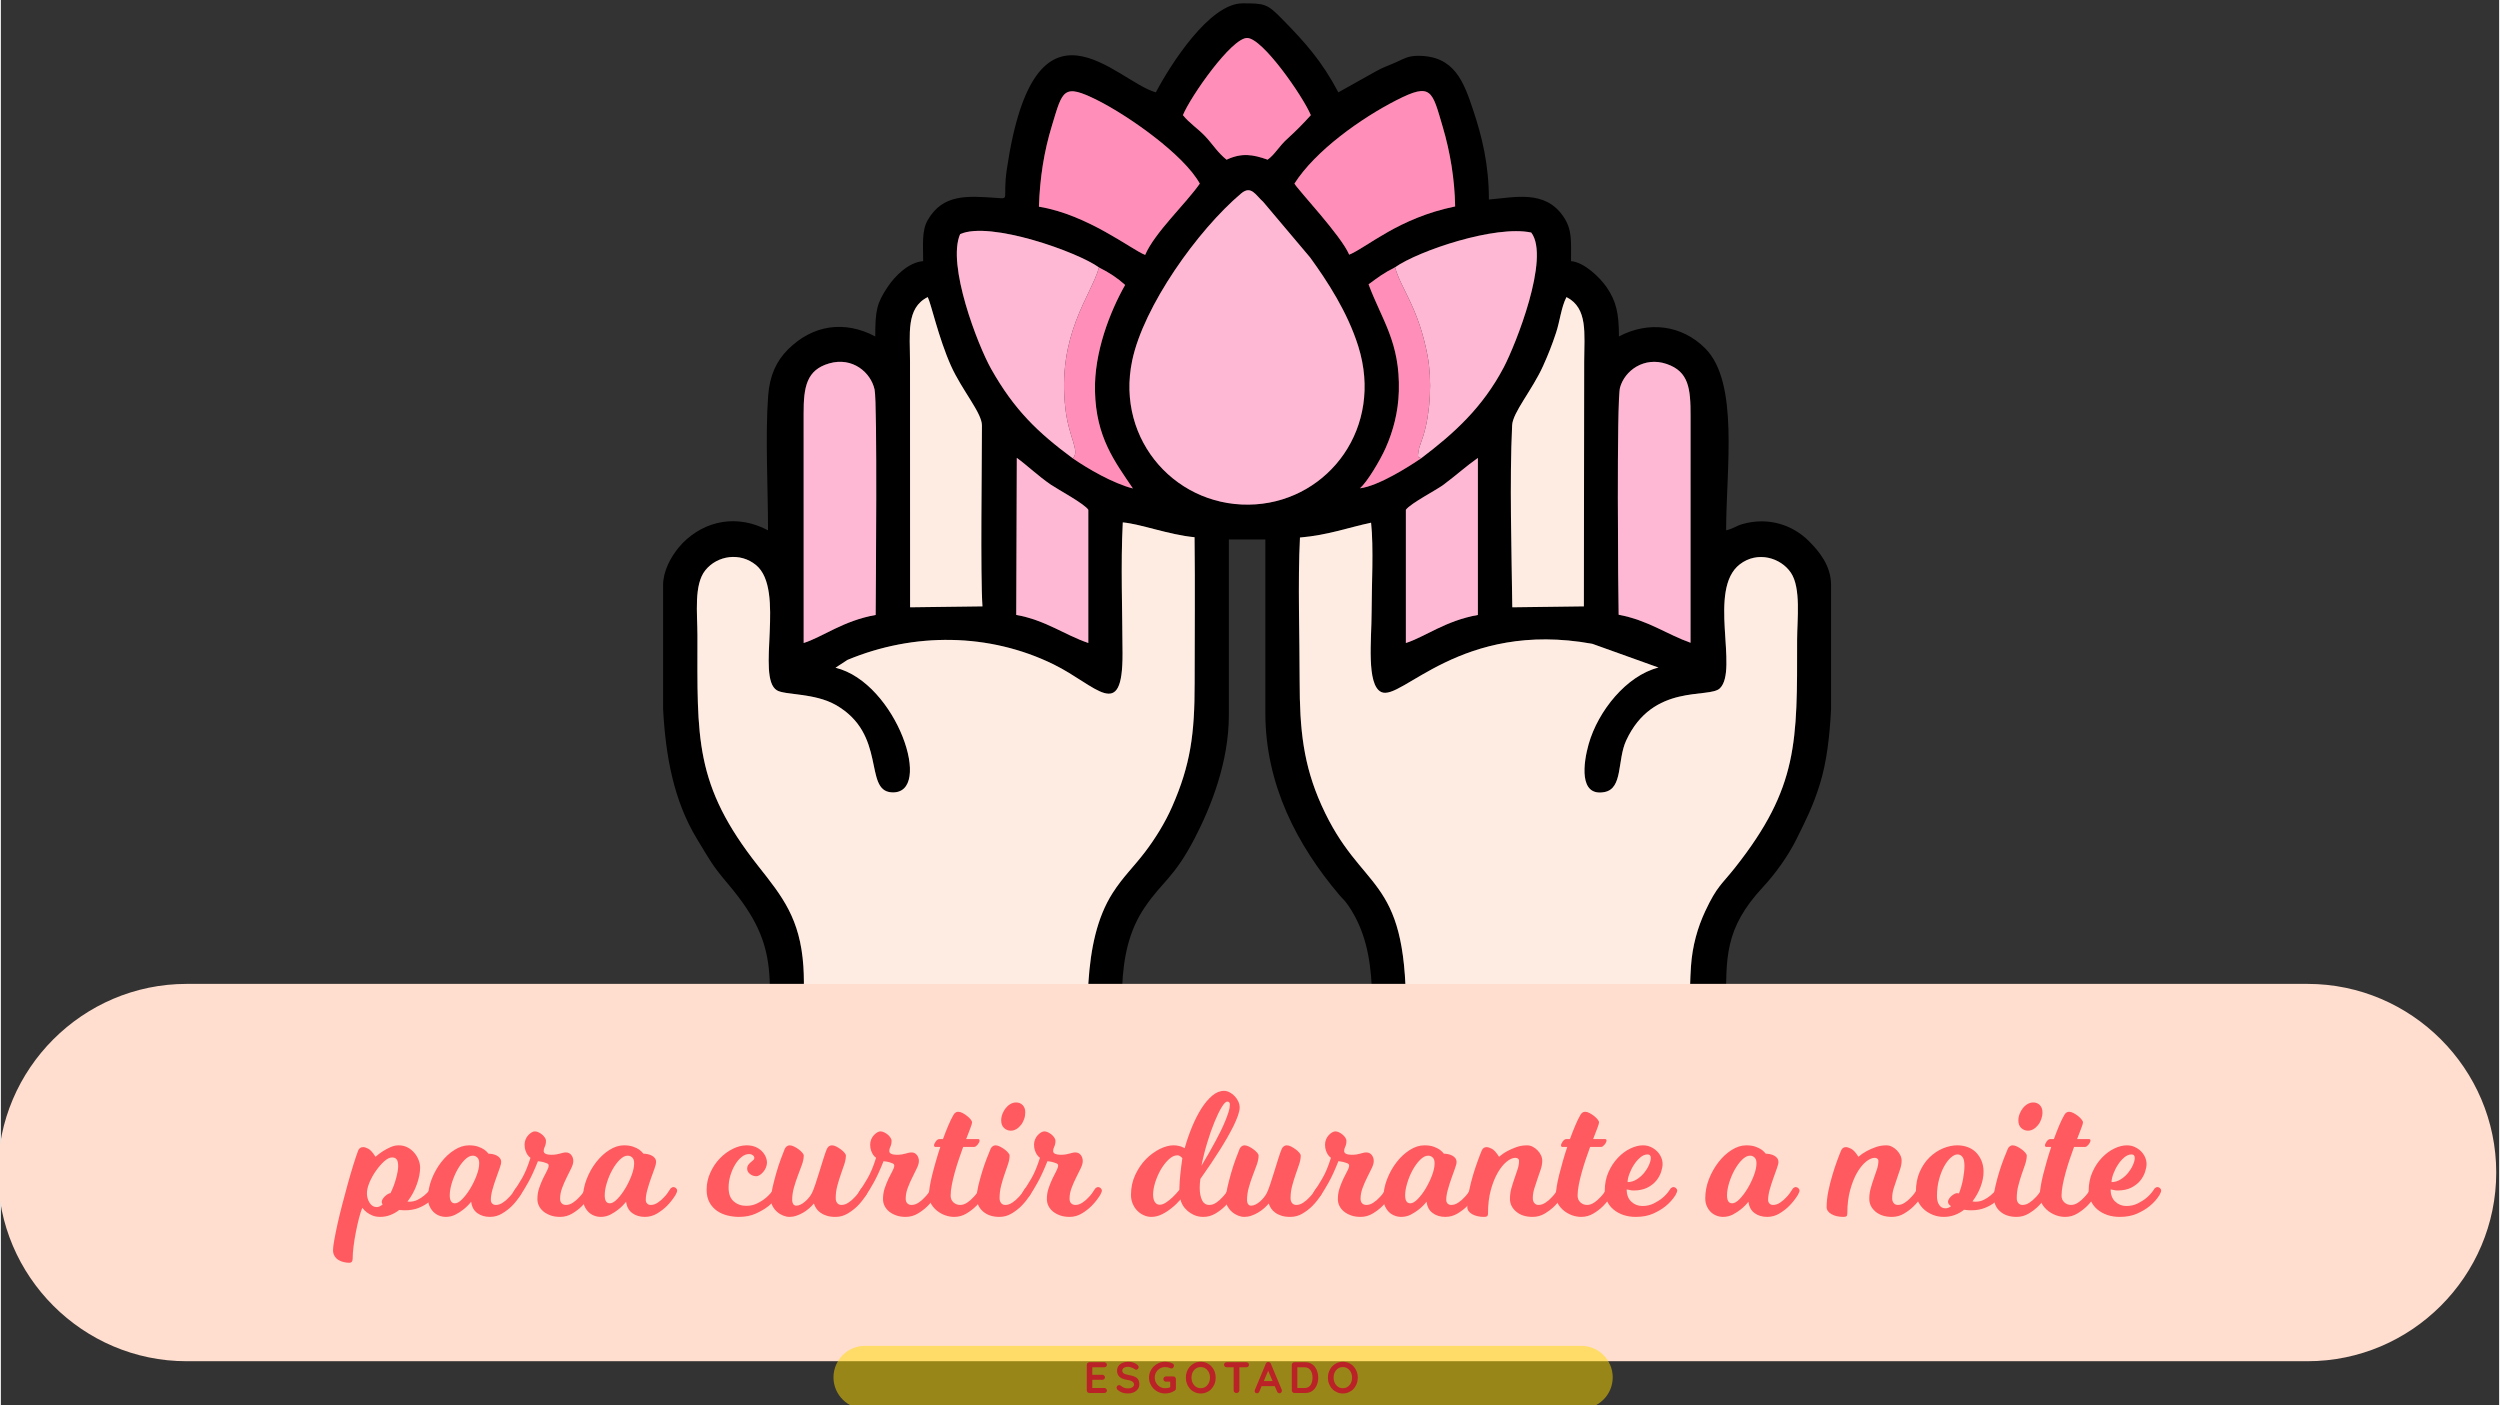 <?xml version="1.0" encoding="UTF-8"?> <!-- Creator: CorelDRAW 2020 (64 Bit) --> <svg xmlns="http://www.w3.org/2000/svg" xmlns:xlink="http://www.w3.org/1999/xlink" xmlns:xodm="http://www.corel.com/coreldraw/odm/2003" xml:space="preserve" width="619px" height="348px" version="1.1" style="shape-rendering:geometricPrecision; text-rendering:geometricPrecision; image-rendering:optimizeQuality; fill-rule:evenodd; clip-rule:evenodd" viewBox="0 0 619 348.24"><rect x="0" y="0" width="619" height="348.24" fill="#333333" stroke="none"/> <defs> <style type="text/css"> <![CDATA[ .fil0 {fill:black} .fil2 {fill:#FEB8D4} .fil1 {fill:#FEECE3} .fil3 {fill:#FF8FB8} .fil4 {fill:#FFDECF} .fil7 {fill:#BA2227;fill-rule:nonzero} .fil5 {fill:#FF5A5F;fill-rule:nonzero} .fil6 {fill:#FFD900;fill-opacity:0.502} ]]> </style> </defs> <g id="Camada_x0020_1">  <g id="_21530250240"> <g> <path class="fil0" d="M321.88 133.19c7.06,-0.62 11.67,-2.41 17.62,-3.68 0.67,6.23 0.13,15.65 0.13,22.24 0,6.58 -1.33,17.9 2.38,19.71 4.96,2.44 19.63,-17.89 52.31,-11.94l16.39 5.88c-7.94,2 -14.98,10.78 -17.3,18.97 -1.3,4.6 -2.51,13.1 3.93,11.88 4.6,-0.88 3.13,-7.92 5.36,-12.76 6.62,-14.35 20.56,-10.3 23.24,-12.96 4.65,-4.6 -3.1,-24.49 4.9,-30.69 4.38,-3.4 10.17,-1.67 12.68,2.07 2.55,3.79 1.54,11.62 1.54,16.62 0,25.27 0.38,36.5 -15.39,56.46 -3.34,4.23 -4.44,4.53 -7.35,10.72 -1.92,4.09 -3.22,8.66 -3.56,13.73 -1.76,26.45 6.68,42.38 -12.19,42.32 -6.03,-0.02 -12.07,-0.01 -18.1,-0.01 -34.7,0 -40.35,3.74 -40.32,-14.13 0.02,-5.84 0,-11.68 0,-17.52 0,-33.99 -11.06,-28.58 -20.95,-50.62 -4.47,-9.96 -5.4,-18.65 -5.4,-30.78 0.01,-11.51 -0.48,-24.13 0.08,-35.51zm131.59 11.77l0 30.72c-0.33,6.77 -1.1,13.2 -2.75,18.53 -1.68,5.45 -3.52,9.09 -5.91,13.88 -2.03,4.07 -5.21,8.47 -8.15,11.63 -9.71,10.42 -9.19,17.63 -9.19,29.81 0,12.46 1.77,26.76 -4.42,34.58 -2.5,3.16 -7.47,6.08 -12.99,6.11l-53.3 0c-12.79,-0.03 -17.5,-10.5 -17.46,-22.04 0.06,-16.65 2.72,-31.84 -5.41,-43.77 -1.04,-1.52 -1.24,-1.46 -2.33,-2.75 -10.33,-12.23 -18.26,-27.21 -18.26,-45.04l0 -42.96 -9.04 0 0 43.52c0,11.67 -4.46,22.81 -8.47,30.53 -5.12,9.84 -7.94,10.59 -12.34,17.05 -8,11.73 -5.28,26.58 -5.19,43.43 0.04,7.16 -0.99,11.12 -3.94,15.27 -2.12,2.98 -7.42,6.73 -12.38,6.76l-55.54 0c-5.05,-0.03 -10.37,-3.91 -12.7,-7 -3.18,-4.2 -3.62,-8.4 -3.62,-15.6 0.04,-25.16 3.73,-32.43 -9.78,-48.44 -4.13,-4.89 -4.4,-5.68 -7.85,-11.36 -5.76,-9.48 -7.76,-20.6 -8.37,-32.16l0 -30.44 0 -0.26c0,-3.36 1.8,-6.77 3.79,-9.21 0.16,-0.2 0.87,-1.01 1.06,-1.2 5.62,-5.65 13.55,-7.17 21.15,-3.15 0,-10.29 -0.71,-23.39 0.03,-33.33 0.37,-5.03 2.06,-8.64 4.91,-11.48 6.2,-6.18 14.09,-7.22 21.63,-3.23 0,-6.43 0.36,-8.2 3.04,-12.22 1.88,-2.82 5.2,-6.13 8.83,-6.44 0,-4.06 -0.39,-7.54 1.13,-10.17 3.75,-6.5 9.79,-5.99 16.95,-5.5 3.56,0.25 1.53,0.52 2.65,-7.11 6.97,-47.08 27.2,-21.64 36.92,-19.04 3.66,-6.93 13.3,-22.05 21.48,-22.05 5.49,0 6.1,0.1 9.75,3.82 5.81,5.91 9.86,10.43 13.99,18.23l9.42 -5.27c1.76,-0.99 3.18,-1.41 5.08,-2.28 1.8,-0.82 2.85,-1.5 5.28,-1.5 9,0 11.29,6.44 13.64,13.5 2.15,6.44 3.88,13.36 3.88,22.11 6.33,-0.52 13.89,-2.48 18.43,4.18 2.24,3.28 1.92,5.95 1.92,11.08 3.3,0.28 7.21,4.11 8.81,6.45 2.4,3.51 3.06,6.48 3.06,12.21 7.29,-3.86 15.54,-2.88 21.36,2.94 8.46,8.46 5.2,29.89 5.2,45.1 1.92,-0.45 2.41,-1.09 4.09,-1.56 6.37,-1.8 12.41,0.21 16.41,4.23 2.54,2.54 5.5,6.08 5.5,10.89zm-243.7 18.54c16.45,-6.85 35.15,-6.71 51.08,1.12 10.6,5.21 17.12,14.57 17.07,-2.7 -0.03,-10.45 -0.48,-22.18 0.06,-32.49 4.8,0.48 11.17,3.02 17.78,3.68 0.15,12.03 0.02,24.13 0.02,36.16 0.01,12.62 -1.02,20.22 -5.58,30.61 -1.78,4.06 -4.26,8.01 -6.77,11.3 -2.78,3.64 -5.42,6.09 -7.98,10.1 -7.83,12.29 -6.12,30.85 -6.06,47.47 0.03,6.72 -0.66,10.56 -5.84,12.41 -3.29,1.17 -44.07,0.57 -53.13,0.57 -5.82,0.01 -10.11,-1.67 -11.22,-6.85 -1.59,-7.41 0.26,-26.33 -0.36,-35.45 -0.8,-11.83 -5.22,-17.3 -11.15,-24.8 -16.01,-20.25 -15.1,-31.83 -15.1,-57.23 0,-5.38 -0.93,-12.52 1.96,-16.11 2.99,-3.7 8.67,-4.51 12.57,-1.27 7.36,6.1 -0.08,27.84 5.16,31.02 2,1.21 9.27,0.64 14.5,3.58 12.86,7.24 6.91,21.23 13.89,21.7 10.68,0.71 1.29,-27.18 -13.87,-30.88l2.97 -1.94zm191.07 -11.19c-0.12,-4.79 -0.52,-53.13 0.34,-56.27 1.14,-4.22 5.99,-7.76 11.55,-5.86 5.47,1.88 5.95,6.01 5.93,12.96l-0.01 56.12c-5.93,-2.11 -10.54,-5.59 -17.81,-6.95zm-52.72 -26c1.17,-1.6 7.45,-4.82 9.3,-6.19 3.1,-2.3 5.72,-4.68 8.54,-6.66l0 38.91c-8.01,1.41 -13.2,5.48 -17.84,6.95l0 -33.01zm-96.4 -12.87c2.7,1.98 5.27,4.48 8.45,6.66 1.73,1.18 8.28,4.69 9.27,6.21l0 33c-5.89,-1.99 -10.59,-5.66 -17.86,-6.95l0.14 -38.92zm-52.82 -10.87c-0.03,-6.82 0.78,-10.92 6.34,-12.53 5.78,-1.67 10.31,2.24 11.24,6.47 0.72,3.25 0.3,50.51 0.27,55.86 -8.01,1.41 -13.2,5.48 -17.84,6.95l-0.01 -56.75zm175.59 47.9c-0.17,-14.28 -0.7,-31.02 -0.04,-45.1 0.15,-3.2 4.99,-8.73 7.7,-14.77 1.22,-2.7 2.2,-5.18 3.18,-8.15 0.96,-2.89 1.27,-6.31 2.58,-8.84 5.39,2.74 4.39,9.11 4.39,15.96l-0.08 60.67 -17.73 0.23zm-149.23 -60.9c0,-6.83 -1.03,-13.27 4.39,-15.96 0.84,1.62 2.66,10.08 5.75,17 2.72,6.07 7.68,11.69 7.68,14.79 0,9.81 -0.4,36.94 0.13,44.84l-17.93 0.23 -0.02 -60.9zm82.05 -41.64c2.5,-2.11 3.6,0.45 5.44,2.06l11.64 13.8c4.29,5.9 9.28,13.56 11.93,21.99 6.33,20.15 -7.27,37.92 -25.38,39.18 -19.19,1.34 -34.82,-15.63 -30.63,-35.62 2.82,-13.46 16.22,-32.31 27,-41.41zm-35.23 18.34c2.54,1.26 4.58,2.62 6.48,4.33 -3.82,6.73 -7.7,16.79 -7.47,26.32 0.26,11.43 4.87,17.4 9.4,24.11 -5.04,-1.3 -11.25,-4.95 -14.87,-7.45 -8.67,-6.4 -14.53,-12.01 -20.27,-22.2 -3.25,-5.77 -11.02,-25.76 -7.67,-33.37 7.41,-3.34 29.23,4.46 34.4,8.26zm79.83 47.27c-3.11,2.13 -10.61,6.87 -15.16,7.45 1.81,-1.61 4.95,-6.83 6.39,-10.06 1.83,-4.12 3.1,-8.88 3.24,-14.01 0.33,-12.14 -4.22,-17.64 -7.5,-26.47 2.3,-1.7 3.75,-2.81 6.56,-4.22 5.79,-4.08 24.81,-10.52 33.74,-8.61 4.76,6.21 -3.92,27.9 -6.8,33.38 -5.29,10.05 -12.37,16.41 -20.47,22.54zm-94.71 -62.33c0.25,-7.19 1.23,-13.56 3.24,-20.14 2.65,-8.69 2.71,-10.52 11.29,-6.22 7.63,3.83 21.32,13.41 25.33,20.64 -3.41,4.93 -11.17,12.12 -13.54,17.67 -3.32,-1.27 -14.25,-9.99 -26.32,-11.95zm63.31 -5.72c5.22,-8.2 16.57,-16.22 25.29,-20.67 8.74,-4.46 8.8,-2.35 11.47,6.68 1.83,6.19 2.94,12.9 3.06,19.65 -14.07,2.88 -21.67,10.04 -26.25,11.95 -2.02,-4.75 -12.55,-15.86 -13.57,-17.61zm-27.63 -16.96c1.95,-4.72 12.04,-19.11 15.9,-19.12 3.82,-0.01 13.84,14.46 15.79,19.12 -1.54,1.74 -3.87,4.11 -5.61,5.66 -2.37,2.11 -3.18,3.98 -5.09,5.37 -3.7,-1.31 -6.42,-1.74 -10.18,0.01 -2.27,-1.84 -3.35,-3.74 -5.26,-5.78 -1.84,-1.96 -3.93,-3.24 -5.55,-5.26z"></path> <path class="fil1" d="M206.8 165.44c15.16,3.7 24.55,31.59 13.87,30.88 -6.98,-0.47 -1.03,-14.46 -13.89,-21.7 -5.23,-2.94 -12.5,-2.37 -14.5,-3.58 -5.24,-3.18 2.2,-24.92 -5.16,-31.02 -3.9,-3.24 -9.58,-2.43 -12.57,1.27 -2.89,3.59 -1.96,10.73 -1.96,16.11 0,25.4 -0.91,36.98 15.1,57.23 5.93,7.5 10.35,12.97 11.15,24.8 0.62,9.12 -1.23,28.04 0.36,35.45 1.11,5.18 5.4,6.86 11.22,6.85 9.06,0 49.84,0.6 53.13,-0.57 5.18,-1.85 5.87,-5.69 5.84,-12.41 -0.06,-16.62 -1.77,-35.18 6.06,-47.47 2.56,-4.01 5.2,-6.46 7.98,-10.1 2.51,-3.29 4.99,-7.24 6.77,-11.3 4.56,-10.39 5.59,-17.99 5.58,-30.61 0,-12.03 0.13,-24.13 -0.02,-36.16 -6.61,-0.66 -12.98,-3.2 -17.78,-3.68 -0.54,10.31 -0.09,22.04 -0.06,32.49 0.05,17.27 -6.47,7.91 -17.07,2.7 -15.93,-7.83 -34.63,-7.97 -51.08,-1.12l-2.97 1.94z"></path> <path class="fil1" d="M321.88 133.19c-0.56,11.38 -0.07,24 -0.08,35.51 0,12.13 0.93,20.82 5.4,30.78 9.89,22.04 20.95,16.63 20.95,50.62 0,5.84 0.02,11.68 0,17.52 -0.03,17.87 5.62,14.13 40.32,14.13 6.03,0 12.07,-0.01 18.1,0.01 18.87,0.06 10.43,-15.87 12.19,-42.32 0.34,-5.07 1.64,-9.64 3.56,-13.73 2.91,-6.19 4.01,-6.49 7.35,-10.72 15.77,-19.96 15.39,-31.19 15.39,-56.46 0,-5 1.01,-12.83 -1.54,-16.62 -2.51,-3.74 -8.3,-5.47 -12.68,-2.07 -8,6.2 -0.25,26.09 -4.9,30.69 -2.68,2.66 -16.62,-1.39 -23.24,12.96 -2.23,4.84 -0.76,11.88 -5.36,12.76 -6.44,1.22 -5.23,-7.28 -3.93,-11.88 2.32,-8.19 9.36,-16.97 17.3,-18.97l-16.39 -5.88c-32.68,-5.95 -47.35,14.38 -52.31,11.94 -3.71,-1.81 -2.38,-13.13 -2.38,-19.71 0,-6.59 0.54,-16.01 -0.13,-22.24 -5.95,1.27 -10.56,3.06 -17.62,3.68z"></path> <path class="fil2" d="M307.31 47.93c-10.78,9.1 -24.18,27.95 -27,41.41 -4.19,19.99 11.44,36.96 30.63,35.62 18.11,-1.26 31.71,-19.03 25.38,-39.18 -2.65,-8.43 -7.64,-16.09 -11.93,-21.99l-11.64 -13.8c-1.84,-1.61 -2.94,-4.17 -5.44,-2.06z"></path> <path class="fil2" d="M198.91 159.32c4.64,-1.47 9.83,-5.54 17.84,-6.95 0.03,-5.35 0.45,-52.61 -0.27,-55.86 -0.93,-4.23 -5.46,-8.14 -11.24,-6.47 -5.56,1.61 -6.37,5.71 -6.34,12.53l0.01 56.75z"></path> <path class="fil2" d="M400.84 152.31c7.27,1.36 11.88,4.84 17.81,6.95l0.01 -56.12c0.02,-6.95 -0.46,-11.08 -5.93,-12.96 -5.56,-1.9 -10.41,1.64 -11.55,5.86 -0.86,3.14 -0.46,51.48 -0.34,56.27z"></path> <path class="fil1" d="M374.49 150.47l17.73 -0.23 0.08 -60.67c0,-6.85 1,-13.22 -4.39,-15.96 -1.31,2.53 -1.62,5.95 -2.58,8.84 -0.98,2.97 -1.96,5.45 -3.18,8.15 -2.71,6.04 -7.55,11.57 -7.7,14.77 -0.66,14.08 -0.13,30.82 0.04,45.1z"></path> <path class="fil2" d="M265.62 113.58c1.77,-1.94 -0.98,-4.99 -1.84,-12.14 -2.22,-18.51 6.44,-28.29 8.3,-35.17 -5.17,-3.8 -26.99,-11.6 -34.4,-8.26 -3.35,7.61 4.42,27.6 7.67,33.37 5.74,10.19 11.6,15.8 20.27,22.2z"></path> <path class="fil1" d="M225.28 150.47l17.93 -0.23c-0.53,-7.9 -0.13,-35.03 -0.13,-44.84 0,-3.1 -4.96,-8.72 -7.68,-14.79 -3.09,-6.92 -4.91,-15.38 -5.75,-17 -5.42,2.69 -4.39,9.13 -4.39,15.96l0.02 60.9z"></path> <path class="fil2" d="M345.44 66.23c1.52,5.46 5.8,9.94 8.06,21.93 1.11,5.93 0.75,14 -1.05,19.79 -0.12,0.37 -1,2.9 -1.03,3.03 -0.61,2.94 -0.18,2.13 0.49,2.56 8.1,-6.13 15.18,-12.49 20.47,-22.54 2.88,-5.48 11.56,-27.17 6.8,-33.38 -8.93,-1.91 -27.95,4.53 -33.74,8.61z"></path> <path class="fil3" d="M320.51 45.49c1.02,1.75 11.55,12.86 13.57,17.61 4.58,-1.91 12.18,-9.07 26.25,-11.95 -0.12,-6.75 -1.23,-13.46 -3.06,-19.65 -2.67,-9.03 -2.73,-11.14 -11.47,-6.68 -8.72,4.45 -20.07,12.47 -25.29,20.67z"></path> <path class="fil3" d="M257.2 51.21c12.07,1.96 23,10.68 26.32,11.95 2.37,-5.55 10.13,-12.74 13.54,-17.67 -4.01,-7.23 -17.7,-16.81 -25.33,-20.64 -8.58,-4.3 -8.64,-2.47 -11.29,6.22 -2.01,6.58 -2.99,12.95 -3.24,20.14z"></path> <path class="fil2" d="M348.12 126.31l0 33.01c4.64,-1.47 9.83,-5.54 17.84,-6.95l0 -38.91c-2.82,1.98 -5.44,4.36 -8.54,6.66 -1.85,1.37 -8.13,4.59 -9.3,6.19z"></path> <path class="fil2" d="M251.58 152.36c7.27,1.29 11.97,4.96 17.86,6.95l0 -33c-0.99,-1.52 -7.54,-5.03 -9.27,-6.21 -3.18,-2.18 -5.75,-4.68 -8.45,-6.66l-0.14 38.92z"></path> <path class="fil3" d="M292.88 28.53c1.62,2.02 3.71,3.3 5.55,5.26 1.91,2.04 2.99,3.94 5.26,5.78 3.76,-1.75 6.48,-1.32 10.18,-0.01 1.91,-1.39 2.72,-3.26 5.09,-5.37 1.74,-1.55 4.07,-3.92 5.61,-5.66 -1.95,-4.66 -11.97,-19.13 -15.79,-19.12 -3.86,0.01 -13.95,14.4 -15.9,19.12z"></path> <path class="fil3" d="M351.91 113.54c-0.67,-0.43 -1.1,0.38 -0.49,-2.56 0.03,-0.13 0.91,-2.66 1.03,-3.03 1.8,-5.79 2.16,-13.86 1.05,-19.79 -2.26,-11.99 -6.54,-16.47 -8.06,-21.93 -2.81,1.41 -4.26,2.52 -6.56,4.22 3.28,8.83 7.83,14.33 7.5,26.47 -0.14,5.13 -1.41,9.89 -3.24,14.01 -1.44,3.23 -4.58,8.45 -6.39,10.06 4.55,-0.58 12.05,-5.32 15.16,-7.45z"></path> <path class="fil3" d="M265.62 113.58c3.62,2.5 9.83,6.15 14.87,7.45 -4.53,-6.71 -9.14,-12.68 -9.4,-24.11 -0.23,-9.53 3.65,-19.59 7.47,-26.32 -1.9,-1.71 -3.94,-3.07 -6.48,-4.33 -1.86,6.88 -10.52,16.66 -8.3,35.17 0.86,7.15 3.61,10.2 1.84,12.14z"></path> </g> <path class="fil4" d="M46.02 243.78l525.51 0c25.72,0 46.75,21.03 46.75,46.74l0 0c0,25.71 -21.03,46.75 -46.75,46.75l-525.51 0c-25.71,0 -46.74,-21.04 -46.74,-46.75l0 0c0,-25.71 21.03,-46.74 46.74,-46.74z"></path> <path class="fil5" d="M107.77 296.07c-0.5,0.74 -1.13,1.37 -1.9,1.9 -0.65,0.5 -1.45,0.95 -2.41,1.33 -0.96,0.38 -2.08,0.58 -3.38,0.58 -0.21,0 -0.43,-0.01 -0.67,-0.03 -0.23,-0.01 -0.47,-0.03 -0.7,-0.06 -0.68,0.53 -1.42,0.95 -2.22,1.26 -0.79,0.31 -1.63,0.46 -2.52,0.46 -0.7,0 -1.33,-0.11 -1.88,-0.33 -0.54,-0.22 -1.01,-0.48 -1.39,-0.77 -0.44,-0.33 -0.82,-0.71 -1.15,-1.15 -0.26,0.64 -0.54,1.51 -0.82,2.58 -0.28,1.08 -0.54,2.22 -0.77,3.43 -0.24,1.21 -0.43,2.4 -0.58,3.58 -0.14,1.18 -0.22,2.2 -0.22,3.06 0,0.64 -0.28,0.97 -0.84,0.97 -0.41,0 -0.85,-0.05 -1.32,-0.16 -0.48,-0.1 -0.91,-0.27 -1.31,-0.51 -0.4,-0.23 -0.73,-0.56 -0.99,-0.97 -0.27,-0.41 -0.4,-0.91 -0.4,-1.5 0,-0.53 0.1,-1.37 0.31,-2.5 0.2,-1.14 0.47,-2.44 0.79,-3.92 0.33,-1.47 0.71,-3.05 1.15,-4.75 0.45,-1.7 0.9,-3.38 1.35,-5.04 0.46,-1.67 0.92,-3.24 1.37,-4.71 0.46,-1.48 0.88,-2.73 1.26,-3.76 0.24,-0.56 0.65,-0.84 1.24,-0.84 0.33,0 0.75,0.13 1.26,0.4 0.52,0.26 1.11,0.92 1.79,1.99 0.62,-0.53 1.26,-1.01 1.91,-1.42 0.56,-0.35 1.17,-0.68 1.83,-0.97 0.66,-0.3 1.34,-0.44 2.01,-0.44 0.8,0 1.52,0.17 2.17,0.5 0.65,0.34 1.2,0.78 1.66,1.31 0.46,0.53 0.82,1.12 1.08,1.77 0.27,0.65 0.4,1.3 0.4,1.94 0,1.24 -0.27,2.63 -0.82,4.16 -0.54,1.54 -1.32,2.95 -2.32,4.25 0.09,0.03 0.22,0.04 0.4,0.04 0.77,0 1.46,-0.15 2.08,-0.46 0.62,-0.31 1.16,-0.66 1.63,-1.04 0.53,-0.44 1.04,-0.95 1.51,-1.51 0.03,-0.08 0.1,-0.19 0.22,-0.31 0.06,-0.05 0.15,-0.12 0.26,-0.19 0.12,-0.08 0.25,-0.12 0.4,-0.12 0.24,0 0.45,0.09 0.64,0.27 0.2,0.18 0.29,0.38 0.29,0.62 0,0.12 -0.02,0.23 -0.06,0.33 -0.05,0.1 -0.1,0.21 -0.16,0.33 -0.06,0.12 -0.12,0.25 -0.18,0.4zm-17.07 -0.4c0,0.86 0.22,1.64 0.66,2.35 0.45,0.71 1.04,1.06 1.77,1.06 0.48,0 0.96,-0.22 1.46,-0.66 -0.15,-0.21 -0.22,-0.42 -0.22,-0.62 0,-0.24 0.08,-0.48 0.24,-0.73 0.17,-0.25 0.36,-0.48 0.58,-0.69 0.22,-0.21 0.46,-0.38 0.71,-0.53 0.25,-0.15 0.46,-0.22 0.64,-0.22 0.29,-0.59 0.56,-1.2 0.8,-1.84 0.23,-0.63 0.43,-1.25 0.59,-1.85 0.16,-0.61 0.29,-1.17 0.38,-1.68 0.09,-0.52 0.13,-0.96 0.13,-1.31 0,-0.8 -0.12,-1.36 -0.37,-1.68 -0.26,-0.33 -0.63,-0.49 -1.13,-0.49 -0.59,0 -1.24,0.32 -1.95,0.95 -0.71,0.64 -1.38,1.41 -2.03,2.33 -0.65,0.91 -1.19,1.88 -1.62,2.89 -0.43,1.02 -0.64,1.93 -0.64,2.72z"></path> <path id="1" class="fil5" d="M128.78 296.07c-0.65,1.03 -1.37,1.95 -2.16,2.74 -0.68,0.68 -1.49,1.3 -2.42,1.86 -0.92,0.56 -1.93,0.84 -3.03,0.84 -1.23,0 -2.28,-0.32 -3.14,-0.95 -0.85,-0.63 -1.35,-1.57 -1.5,-2.81 -0.59,0.74 -1.22,1.37 -1.9,1.9 -0.59,0.48 -1.25,0.9 -1.99,1.29 -0.74,0.38 -1.54,0.57 -2.39,0.57 -0.59,0 -1.16,-0.11 -1.7,-0.33 -0.55,-0.22 -1.02,-0.54 -1.42,-0.95 -0.4,-0.41 -0.71,-0.9 -0.95,-1.46 -0.24,-0.56 -0.35,-1.18 -0.35,-1.86 0,-1.59 0.3,-3.17 0.9,-4.73 0.61,-1.56 1.4,-2.97 2.37,-4.22 0.97,-1.26 2.06,-2.27 3.27,-3.03 1.21,-0.77 2.42,-1.15 3.63,-1.15 0.88,0 1.64,0.11 2.26,0.33 0.62,0.22 1.12,0.46 1.5,0.73 0.44,0.32 0.8,0.66 1.06,1.01 0.33,0 0.67,0.04 1.04,0.11 0.37,0.08 0.71,0.2 1.02,0.36 0.31,0.16 0.57,0.37 0.77,0.64 0.21,0.27 0.31,0.59 0.31,0.97 0,0.33 -0.13,0.86 -0.4,1.59 -0.26,0.74 -0.56,1.56 -0.88,2.46 -0.33,0.9 -0.62,1.83 -0.89,2.79 -0.26,0.95 -0.39,1.8 -0.39,2.54 0,0.35 0.11,0.65 0.33,0.88 0.22,0.24 0.52,0.36 0.91,0.36 0.58,0 1.17,-0.19 1.74,-0.58 0.58,-0.38 1.09,-0.82 1.53,-1.32 0.53,-0.53 1.02,-1.17 1.46,-1.91 0.03,-0.08 0.1,-0.19 0.22,-0.31 0.06,-0.05 0.15,-0.12 0.26,-0.19 0.12,-0.08 0.25,-0.12 0.4,-0.12 0.24,0 0.45,0.09 0.64,0.27 0.19,0.18 0.29,0.38 0.29,0.62 0,0.12 -0.02,0.23 -0.07,0.33 -0.04,0.1 -0.09,0.21 -0.15,0.33 -0.06,0.12 -0.12,0.25 -0.18,0.4zm-10.26 -7.83c0,-0.65 -0.15,-1.13 -0.46,-1.43 -0.31,-0.31 -0.69,-0.47 -1.13,-0.47 -0.65,0 -1.31,0.34 -1.99,1.02 -0.68,0.68 -1.29,1.51 -1.84,2.5 -0.54,0.98 -0.99,2.05 -1.35,3.2 -0.35,1.15 -0.53,2.19 -0.53,3.1 0,1.33 0.43,1.99 1.29,1.99 0.53,0 1.14,-0.35 1.83,-1.06 0.69,-0.71 1.35,-1.58 1.97,-2.61 0.62,-1.03 1.14,-2.12 1.57,-3.25 0.43,-1.14 0.64,-2.13 0.64,-2.99z"></path> <path id="2" class="fil5" d="M138.56 297c0,0.5 0.13,0.88 0.4,1.15 0.26,0.27 0.61,0.4 1.06,0.4 0.59,0 1.17,-0.19 1.75,-0.58 0.57,-0.38 1.08,-0.82 1.52,-1.32 0.53,-0.53 1.02,-1.17 1.46,-1.91 0.03,-0.08 0.1,-0.19 0.22,-0.31 0.06,-0.05 0.15,-0.12 0.27,-0.19 0.11,-0.08 0.25,-0.12 0.39,-0.12 0.24,0 0.45,0.09 0.65,0.27 0.19,0.18 0.28,0.38 0.28,0.62 0,0.12 -0.02,0.23 -0.06,0.33 -0.05,0.1 -0.1,0.21 -0.16,0.33 -0.06,0.12 -0.11,0.25 -0.17,0.4 -0.65,1.03 -1.38,1.95 -2.17,2.74 -0.68,0.68 -1.48,1.3 -2.41,1.86 -0.93,0.56 -1.94,0.84 -3.03,0.84 -0.86,0 -1.62,-0.12 -2.3,-0.35 -0.68,-0.24 -1.27,-0.55 -1.77,-0.95 -0.5,-0.4 -0.89,-0.87 -1.15,-1.4 -0.27,-0.53 -0.4,-1.1 -0.4,-1.72 0,-0.97 0.15,-1.89 0.44,-2.74 0.3,-0.86 0.61,-1.64 0.95,-2.35 0.34,-0.71 0.66,-1.33 0.96,-1.88 0.29,-0.54 0.44,-0.99 0.44,-1.35 0,-0.23 -0.14,-0.41 -0.42,-0.53 -0.28,-0.12 -0.58,-0.22 -0.91,-0.31 -0.38,-0.09 -0.82,-0.16 -1.33,-0.22 -0.85,2.15 -1.66,3.92 -2.43,5.29 -0.77,1.37 -1.39,2.39 -1.86,3.07 -0.06,0.09 -0.17,0.22 -0.33,0.4 -0.16,0.18 -0.37,0.26 -0.64,0.26 -0.24,0 -0.45,-0.09 -0.64,-0.28 -0.19,-0.2 -0.29,-0.41 -0.29,-0.64 0,-0.21 0.07,-0.41 0.2,-0.6 0.13,-0.19 0.23,-0.35 0.29,-0.47 0.41,-0.59 0.99,-1.52 1.75,-2.8 0.75,-1.29 1.45,-2.98 2.1,-5.07 -0.3,-0.21 -0.55,-0.47 -0.76,-0.79 -0.17,-0.27 -0.33,-0.61 -0.48,-1.02 -0.15,-0.41 -0.22,-0.9 -0.22,-1.46 0,-0.44 0.08,-0.86 0.24,-1.26 0.16,-0.4 0.38,-0.75 0.64,-1.04 0.27,-0.3 0.55,-0.53 0.84,-0.71 0.3,-0.18 0.58,-0.27 0.84,-0.27 0.3,0 0.61,0.09 0.93,0.25 0.33,0.16 0.62,0.35 0.89,0.57 0.26,0.22 0.48,0.48 0.66,0.76 0.18,0.28 0.26,0.52 0.26,0.73 0,0.58 -0.09,1.07 -0.28,1.45 -0.2,0.39 -0.29,0.76 -0.29,1.11 0,0.32 0.18,0.56 0.53,0.71 0.35,0.15 0.8,0.22 1.33,0.22 0.5,0 0.92,-0.03 1.26,-0.09 0.34,-0.06 0.64,-0.12 0.9,-0.2 0.27,-0.07 0.52,-0.14 0.76,-0.2 0.23,-0.06 0.48,-0.09 0.75,-0.09 0.53,0 0.96,0.21 1.3,0.62 0.34,0.42 0.51,0.92 0.51,1.51 0,0.5 -0.17,1.1 -0.51,1.79 -0.34,0.69 -0.71,1.45 -1.13,2.28 -0.41,0.82 -0.78,1.68 -1.12,2.58 -0.34,0.9 -0.51,1.8 -0.51,2.68z"></path> <path id="3" class="fil5" d="M167.17 296.07c-0.64,1.03 -1.37,1.95 -2.16,2.74 -0.68,0.68 -1.48,1.3 -2.41,1.86 -0.93,0.56 -1.94,0.84 -3.03,0.84 -1.24,0 -2.29,-0.32 -3.14,-0.95 -0.86,-0.63 -1.36,-1.57 -1.51,-2.81 -0.59,0.74 -1.22,1.37 -1.9,1.9 -0.59,0.48 -1.25,0.9 -1.99,1.29 -0.74,0.38 -1.53,0.57 -2.39,0.57 -0.59,0 -1.15,-0.11 -1.7,-0.33 -0.55,-0.22 -1.02,-0.54 -1.41,-0.95 -0.4,-0.41 -0.72,-0.9 -0.96,-1.46 -0.23,-0.56 -0.35,-1.18 -0.35,-1.86 0,-1.59 0.3,-3.17 0.91,-4.73 0.6,-1.56 1.39,-2.97 2.36,-4.22 0.98,-1.26 2.07,-2.27 3.28,-3.03 1.2,-0.77 2.41,-1.15 3.62,-1.15 0.89,0 1.64,0.11 2.26,0.33 0.62,0.22 1.12,0.46 1.5,0.73 0.44,0.32 0.8,0.66 1.06,1.01 0.33,0 0.67,0.04 1.04,0.11 0.37,0.08 0.71,0.2 1.02,0.36 0.31,0.16 0.57,0.37 0.77,0.64 0.21,0.27 0.31,0.59 0.31,0.97 0,0.33 -0.13,0.86 -0.39,1.59 -0.27,0.74 -0.56,1.56 -0.89,2.46 -0.32,0.9 -0.62,1.83 -0.88,2.79 -0.27,0.95 -0.4,1.8 -0.4,2.54 0,0.35 0.11,0.65 0.33,0.88 0.22,0.24 0.52,0.36 0.91,0.36 0.59,0 1.17,-0.19 1.74,-0.58 0.58,-0.38 1.09,-0.82 1.53,-1.32 0.53,-0.53 1.02,-1.17 1.46,-1.91 0.03,-0.08 0.1,-0.19 0.22,-0.31 0.06,-0.05 0.15,-0.12 0.27,-0.19 0.11,-0.08 0.25,-0.12 0.39,-0.12 0.24,0 0.45,0.09 0.65,0.27 0.19,0.18 0.28,0.38 0.28,0.62 0,0.12 -0.02,0.23 -0.06,0.33 -0.05,0.1 -0.1,0.21 -0.16,0.33 -0.06,0.12 -0.12,0.25 -0.18,0.4zm-10.26 -7.83c0,-0.65 -0.15,-1.13 -0.46,-1.43 -0.31,-0.31 -0.69,-0.47 -1.13,-0.47 -0.65,0 -1.31,0.34 -1.99,1.02 -0.68,0.68 -1.29,1.51 -1.83,2.5 -0.55,0.98 -1,2.05 -1.35,3.2 -0.36,1.15 -0.53,2.19 -0.53,3.1 0,1.33 0.42,1.99 1.28,1.99 0.53,0 1.14,-0.35 1.83,-1.06 0.7,-0.71 1.35,-1.58 1.97,-2.61 0.62,-1.03 1.15,-2.12 1.57,-3.25 0.43,-1.14 0.64,-2.13 0.64,-2.99z"></path> <path id="4" class="fil5" d="M192.83 296.07c-0.77,1.03 -1.64,1.95 -2.61,2.74 -0.86,0.68 -1.89,1.3 -3.12,1.86 -1.22,0.56 -2.63,0.84 -4.22,0.84 -0.95,0 -1.9,-0.12 -2.86,-0.35 -0.95,-0.24 -1.82,-0.62 -2.58,-1.15 -0.77,-0.53 -1.39,-1.23 -1.86,-2.08 -0.47,-0.86 -0.71,-1.9 -0.71,-3.14 0,-1.48 0.3,-2.88 0.91,-4.23 0.6,-1.34 1.38,-2.51 2.34,-3.51 0.96,-1 2.03,-1.8 3.21,-2.39 1.18,-0.59 2.33,-0.88 3.45,-0.88 0.8,0 1.5,0.12 2.12,0.37 0.62,0.25 1.14,0.58 1.57,1 0.43,0.41 0.76,0.87 1,1.39 0.23,0.52 0.35,1.02 0.35,1.52 0,0.39 -0.08,0.78 -0.24,1.18 -0.16,0.4 -0.38,0.76 -0.64,1.08 -0.27,0.33 -0.56,0.59 -0.87,0.8 -0.31,0.2 -0.61,0.31 -0.9,0.31 -0.59,0 -1.12,-0.19 -1.57,-0.56 -0.46,-0.36 -0.69,-0.8 -0.69,-1.3 0,-0.38 0.09,-0.69 0.27,-0.93 0.17,-0.23 0.37,-0.45 0.59,-0.64 0.23,-0.19 0.43,-0.37 0.62,-0.53 0.19,-0.16 0.29,-0.36 0.29,-0.6 0,-0.23 -0.12,-0.45 -0.37,-0.64 -0.26,-0.19 -0.56,-0.29 -0.91,-0.29 -0.65,0 -1.28,0.25 -1.88,0.73 -0.61,0.49 -1.14,1.13 -1.62,1.93 -0.47,0.79 -0.85,1.68 -1.15,2.67 -0.29,0.99 -0.44,1.98 -0.44,2.99 0,1.53 0.42,2.67 1.26,3.4 0.84,0.74 1.88,1.11 3.12,1.11 1,0 1.92,-0.21 2.74,-0.62 0.83,-0.41 1.54,-0.87 2.13,-1.37 0.7,-0.59 1.32,-1.27 1.85,-2.04 0.06,-0.08 0.15,-0.19 0.27,-0.31 0.09,-0.05 0.19,-0.12 0.31,-0.19 0.12,-0.08 0.25,-0.12 0.4,-0.12 0.26,0 0.48,0.09 0.66,0.27 0.18,0.18 0.27,0.38 0.27,0.62 0,0.12 -0.03,0.23 -0.09,0.33 -0.06,0.1 -0.12,0.21 -0.18,0.33 -0.09,0.12 -0.16,0.25 -0.22,0.4z"></path> <path id="5" class="fil5" d="M206.85 296.87c0,0.5 0.12,0.9 0.38,1.21 0.25,0.31 0.59,0.47 1.03,0.47 0.59,0 1.18,-0.19 1.75,-0.58 0.58,-0.38 1.09,-0.82 1.53,-1.32 0.53,-0.53 1.02,-1.17 1.46,-1.91 0.03,-0.08 0.1,-0.19 0.22,-0.31 0.06,-0.05 0.15,-0.12 0.26,-0.19 0.12,-0.08 0.25,-0.12 0.4,-0.12 0.24,0 0.45,0.09 0.64,0.27 0.2,0.18 0.29,0.38 0.29,0.62 0,0.12 -0.02,0.23 -0.07,0.33 -0.04,0.1 -0.09,0.21 -0.15,0.33 -0.06,0.12 -0.12,0.25 -0.18,0.4 -0.65,1.03 -1.37,1.95 -2.16,2.74 -0.68,0.68 -1.49,1.3 -2.42,1.86 -0.92,0.56 -1.93,0.84 -3.03,0.84 -0.85,0 -1.58,-0.09 -2.18,-0.29 -0.61,-0.19 -1.12,-0.44 -1.55,-0.75 -0.43,-0.31 -0.78,-0.66 -1.04,-1.06 -0.27,-0.4 -0.46,-0.8 -0.58,-1.22 -0.35,0.42 -0.76,0.82 -1.21,1.22 -0.46,0.4 -0.95,0.75 -1.48,1.06 -0.53,0.31 -1.09,0.56 -1.66,0.75 -0.58,0.2 -1.15,0.29 -1.71,0.29 -0.5,0 -1.02,-0.11 -1.57,-0.33 -0.54,-0.22 -1.04,-0.52 -1.48,-0.91 -0.44,-0.38 -0.81,-0.84 -1.1,-1.37 -0.3,-0.53 -0.45,-1.09 -0.45,-1.68 0,-0.79 0.14,-1.78 0.4,-2.96 0.27,-1.18 0.58,-2.38 0.93,-3.61 0.35,-1.22 0.73,-2.38 1.13,-3.47 0.4,-1.09 0.73,-1.95 0.99,-2.56 0.12,-0.24 0.28,-0.44 0.49,-0.6 0.21,-0.16 0.44,-0.24 0.71,-0.24 0.32,0 0.69,0.1 1.1,0.3 0.42,0.21 0.8,0.45 1.15,0.71 0.36,0.27 0.65,0.54 0.89,0.82 0.23,0.28 0.35,0.51 0.35,0.69 0,0.67 -0.15,1.43 -0.44,2.25 -0.29,0.83 -0.63,1.72 -1,2.68 -0.36,0.96 -0.7,1.96 -0.99,3.01 -0.3,1.04 -0.44,2.1 -0.44,3.16 0,0.35 0.09,0.66 0.26,0.93 0.18,0.26 0.43,0.4 0.76,0.4 0.35,0 0.72,-0.1 1.1,-0.29 0.38,-0.19 0.75,-0.44 1.11,-0.76 0.35,-0.3 0.67,-0.64 0.97,-1.01 0.29,-0.37 0.53,-0.73 0.71,-1.09 0.23,-0.47 0.51,-1.19 0.84,-2.16 0.32,-0.98 0.65,-2.01 0.99,-3.1 0.34,-1.09 0.67,-2.16 1,-3.21 0.32,-1.04 0.62,-1.88 0.88,-2.49 0.12,-0.24 0.28,-0.44 0.49,-0.6 0.2,-0.16 0.46,-0.24 0.75,-0.24 0.33,0 0.69,0.1 1.08,0.3 0.4,0.21 0.78,0.45 1.13,0.71 0.36,0.27 0.65,0.54 0.89,0.82 0.23,0.28 0.35,0.51 0.35,0.69 0,0.67 -0.13,1.4 -0.4,2.19 -0.26,0.78 -0.55,1.61 -0.86,2.5 -0.31,0.88 -0.6,1.82 -0.86,2.8 -0.27,0.99 -0.4,2.02 -0.4,3.08z"></path> <path id="6" class="fil5" d="M224.19 297c0,0.5 0.13,0.88 0.4,1.15 0.26,0.27 0.62,0.4 1.06,0.4 0.59,0 1.17,-0.19 1.75,-0.58 0.57,-0.38 1.08,-0.82 1.52,-1.32 0.53,-0.53 1.02,-1.17 1.46,-1.91 0.03,-0.08 0.1,-0.19 0.22,-0.31 0.06,-0.05 0.15,-0.12 0.27,-0.19 0.12,-0.08 0.25,-0.12 0.4,-0.12 0.23,0 0.44,0.09 0.64,0.27 0.19,0.18 0.28,0.38 0.28,0.62 0,0.12 -0.02,0.23 -0.06,0.33 -0.05,0.1 -0.1,0.21 -0.16,0.33 -0.06,0.12 -0.11,0.25 -0.17,0.4 -0.65,1.03 -1.38,1.95 -2.17,2.74 -0.68,0.68 -1.48,1.3 -2.41,1.86 -0.93,0.56 -1.94,0.84 -3.03,0.84 -0.86,0 -1.62,-0.12 -2.3,-0.35 -0.68,-0.24 -1.27,-0.55 -1.77,-0.95 -0.5,-0.4 -0.88,-0.87 -1.15,-1.4 -0.27,-0.53 -0.4,-1.1 -0.4,-1.72 0,-0.97 0.15,-1.89 0.44,-2.74 0.3,-0.86 0.61,-1.64 0.95,-2.35 0.34,-0.71 0.66,-1.33 0.96,-1.88 0.29,-0.54 0.44,-0.99 0.44,-1.35 0,-0.23 -0.14,-0.41 -0.42,-0.53 -0.28,-0.12 -0.58,-0.22 -0.91,-0.31 -0.38,-0.09 -0.82,-0.16 -1.33,-0.22 -0.85,2.15 -1.66,3.92 -2.43,5.29 -0.77,1.37 -1.38,2.39 -1.86,3.07 -0.06,0.09 -0.17,0.22 -0.33,0.4 -0.16,0.18 -0.37,0.26 -0.64,0.26 -0.24,0 -0.45,-0.09 -0.64,-0.28 -0.19,-0.2 -0.29,-0.41 -0.29,-0.64 0,-0.21 0.07,-0.41 0.2,-0.6 0.13,-0.19 0.23,-0.35 0.29,-0.47 0.41,-0.59 0.99,-1.52 1.75,-2.8 0.75,-1.29 1.45,-2.98 2.1,-5.07 -0.3,-0.21 -0.55,-0.47 -0.76,-0.79 -0.17,-0.27 -0.33,-0.61 -0.48,-1.02 -0.15,-0.41 -0.22,-0.9 -0.22,-1.46 0,-0.44 0.08,-0.86 0.24,-1.26 0.16,-0.4 0.38,-0.75 0.64,-1.04 0.27,-0.3 0.55,-0.53 0.84,-0.71 0.3,-0.18 0.58,-0.27 0.84,-0.27 0.3,0 0.61,0.09 0.93,0.25 0.33,0.16 0.62,0.35 0.89,0.57 0.26,0.22 0.48,0.48 0.66,0.76 0.18,0.28 0.26,0.52 0.26,0.73 0,0.58 -0.09,1.07 -0.28,1.45 -0.19,0.39 -0.29,0.76 -0.29,1.11 0,0.32 0.18,0.56 0.53,0.71 0.35,0.15 0.8,0.22 1.33,0.22 0.5,0 0.92,-0.03 1.26,-0.09 0.34,-0.06 0.64,-0.12 0.9,-0.2 0.27,-0.07 0.52,-0.14 0.76,-0.2 0.23,-0.06 0.48,-0.09 0.75,-0.09 0.53,0 0.96,0.21 1.3,0.62 0.34,0.42 0.51,0.92 0.51,1.51 0,0.5 -0.17,1.1 -0.51,1.79 -0.34,0.69 -0.71,1.45 -1.12,2.28 -0.42,0.82 -0.79,1.68 -1.13,2.58 -0.34,0.9 -0.51,1.8 -0.51,2.68z"></path> <path id="7" class="fil5" d="M237.68 298.55c0.59,0 1.17,-0.19 1.75,-0.58 0.57,-0.38 1.08,-0.82 1.52,-1.32 0.53,-0.53 1.02,-1.17 1.46,-1.91 0.03,-0.08 0.1,-0.19 0.22,-0.31 0.06,-0.05 0.15,-0.12 0.27,-0.19 0.12,-0.08 0.25,-0.12 0.4,-0.12 0.23,0 0.45,0.09 0.64,0.27 0.19,0.18 0.28,0.38 0.28,0.62 0,0.12 -0.02,0.23 -0.06,0.33 -0.05,0.1 -0.1,0.21 -0.16,0.33 -0.06,0.12 -0.11,0.25 -0.17,0.4 -0.65,1.03 -1.37,1.95 -2.17,2.74 -0.68,0.68 -1.48,1.3 -2.41,1.86 -0.93,0.56 -1.94,0.84 -3.03,0.84 -0.71,0 -1.43,-0.12 -2.17,-0.37 -0.74,-0.26 -1.41,-0.62 -2.01,-1.09 -0.6,-0.47 -1.11,-1.03 -1.5,-1.68 -0.4,-0.65 -0.6,-1.36 -0.6,-2.12 0,-0.62 0.07,-1.38 0.22,-2.28 0.15,-0.9 0.35,-1.88 0.62,-2.94 0.26,-1.06 0.57,-2.18 0.91,-3.36 0.33,-1.18 0.7,-2.35 1.08,-3.5l-1.2 0c-0.23,0 -0.35,-0.13 -0.35,-0.39 0,-0.24 0.14,-0.56 0.42,-0.96 0.28,-0.39 0.58,-0.59 0.91,-0.59l0.88 0c0.44,-1.21 0.88,-2.33 1.31,-3.34 0.43,-1.02 0.85,-1.88 1.26,-2.59 0.12,-0.24 0.28,-0.44 0.48,-0.6 0.21,-0.16 0.45,-0.24 0.71,-0.24 0.33,0 0.69,0.1 1.09,0.31 0.39,0.21 0.77,0.45 1.12,0.73 0.36,0.28 0.65,0.57 0.89,0.86 0.23,0.3 0.35,0.55 0.35,0.75 0,0.21 -0.14,0.67 -0.42,1.4 -0.28,0.72 -0.62,1.63 -1.04,2.72l2.97 0c0.23,0 0.35,0.13 0.35,0.4 0,0.11 -0.04,0.26 -0.13,0.44 -0.09,0.17 -0.2,0.34 -0.33,0.51 -0.14,0.16 -0.28,0.3 -0.43,0.42 -0.14,0.11 -0.29,0.17 -0.44,0.17l-2.74 0c-0.35,0.98 -0.71,2.01 -1.08,3.1 -0.37,1.09 -0.7,2.17 -1,3.23 -0.29,1.06 -0.54,2.08 -0.73,3.07 -0.19,0.99 -0.29,1.88 -0.29,2.68 0,0.68 0.23,1.23 0.69,1.66 0.46,0.42 1.01,0.64 1.66,0.64z"></path> <path id="8" class="fil5" d="M253.82 275.59c0,0.59 -0.09,1.16 -0.29,1.7 -0.19,0.55 -0.45,1.04 -0.79,1.46 -0.34,0.43 -0.72,0.77 -1.15,1.02 -0.43,0.25 -0.88,0.38 -1.35,0.38 -0.65,0 -1.21,-0.22 -1.68,-0.67 -0.47,-0.44 -0.71,-1.06 -0.71,-1.85 0,-0.56 0.1,-1.11 0.31,-1.64 0.21,-0.53 0.48,-1.01 0.82,-1.44 0.34,-0.42 0.73,-0.76 1.17,-1.01 0.44,-0.26 0.91,-0.38 1.42,-0.38 0.64,0 1.18,0.22 1.61,0.66 0.43,0.45 0.64,1.04 0.64,1.77zm-6.37 21.28c0,0.5 0.13,0.9 0.38,1.21 0.25,0.31 0.6,0.47 1.04,0.47 0.59,0 1.17,-0.19 1.74,-0.58 0.58,-0.38 1.09,-0.82 1.53,-1.32 0.53,-0.53 1.02,-1.17 1.46,-1.91 0.03,-0.08 0.1,-0.19 0.22,-0.31 0.06,-0.05 0.15,-0.12 0.27,-0.19 0.12,-0.08 0.25,-0.12 0.4,-0.12 0.23,0 0.45,0.09 0.64,0.27 0.19,0.18 0.28,0.38 0.28,0.62 0,0.12 -0.02,0.23 -0.06,0.33 -0.05,0.1 -0.1,0.21 -0.16,0.33 -0.06,0.12 -0.12,0.25 -0.17,0.4 -0.65,1.03 -1.38,1.95 -2.17,2.74 -0.68,0.68 -1.48,1.3 -2.41,1.86 -0.93,0.56 -1.94,0.84 -3.03,0.84 -1.68,0 -3.04,-0.45 -4.07,-1.35 -1.03,-0.9 -1.55,-2.07 -1.55,-3.51 0,-0.8 0.14,-1.76 0.4,-2.88 0.27,-1.12 0.58,-2.25 0.93,-3.4 0.35,-1.15 0.73,-2.25 1.13,-3.28 0.4,-1.03 0.73,-1.86 0.99,-2.47 0.12,-0.24 0.28,-0.44 0.49,-0.6 0.2,-0.16 0.44,-0.24 0.71,-0.24 0.32,0 0.69,0.1 1.1,0.3 0.41,0.21 0.8,0.45 1.15,0.71 0.36,0.27 0.65,0.54 0.89,0.82 0.23,0.28 0.35,0.51 0.35,0.69 0,0.67 -0.13,1.4 -0.4,2.19 -0.26,0.78 -0.55,1.61 -0.86,2.5 -0.31,0.88 -0.59,1.82 -0.84,2.8 -0.25,0.99 -0.38,2.02 -0.38,3.08z"></path> <path id="9" class="fil5" d="M264.79 297c0,0.5 0.13,0.88 0.4,1.15 0.27,0.27 0.62,0.4 1.06,0.4 0.59,0 1.17,-0.19 1.75,-0.58 0.57,-0.38 1.08,-0.82 1.52,-1.32 0.53,-0.53 1.02,-1.17 1.46,-1.91 0.03,-0.08 0.11,-0.19 0.22,-0.31 0.06,-0.05 0.15,-0.12 0.27,-0.19 0.12,-0.08 0.25,-0.12 0.4,-0.12 0.23,0 0.45,0.09 0.64,0.27 0.19,0.18 0.29,0.38 0.29,0.62 0,0.12 -0.03,0.23 -0.07,0.33 -0.04,0.1 -0.1,0.21 -0.15,0.33 -0.06,0.12 -0.12,0.25 -0.18,0.4 -0.65,1.03 -1.37,1.95 -2.17,2.74 -0.68,0.68 -1.48,1.3 -2.41,1.86 -0.93,0.56 -1.94,0.84 -3.03,0.84 -0.85,0 -1.62,-0.12 -2.3,-0.35 -0.68,-0.24 -1.27,-0.55 -1.77,-0.95 -0.5,-0.4 -0.88,-0.87 -1.15,-1.4 -0.26,-0.53 -0.4,-1.1 -0.4,-1.72 0,-0.97 0.15,-1.89 0.45,-2.74 0.29,-0.86 0.61,-1.64 0.95,-2.35 0.34,-0.71 0.65,-1.33 0.95,-1.88 0.29,-0.54 0.44,-0.99 0.44,-1.35 0,-0.23 -0.14,-0.41 -0.42,-0.53 -0.28,-0.12 -0.58,-0.22 -0.91,-0.31 -0.38,-0.09 -0.82,-0.16 -1.32,-0.22 -0.86,2.15 -1.67,3.92 -2.44,5.29 -0.76,1.37 -1.38,2.39 -1.85,3.07 -0.06,0.09 -0.17,0.22 -0.33,0.4 -0.17,0.18 -0.38,0.26 -0.65,0.26 -0.23,0 -0.45,-0.09 -0.64,-0.28 -0.19,-0.2 -0.29,-0.41 -0.29,-0.64 0,-0.21 0.07,-0.41 0.2,-0.6 0.14,-0.19 0.23,-0.35 0.29,-0.47 0.41,-0.59 1,-1.52 1.75,-2.8 0.75,-1.29 1.45,-2.98 2.1,-5.07 -0.3,-0.21 -0.55,-0.47 -0.75,-0.79 -0.18,-0.27 -0.34,-0.61 -0.49,-1.02 -0.15,-0.41 -0.22,-0.9 -0.22,-1.46 0,-0.44 0.08,-0.86 0.24,-1.26 0.16,-0.4 0.38,-0.75 0.64,-1.04 0.27,-0.3 0.55,-0.53 0.84,-0.71 0.3,-0.18 0.58,-0.27 0.84,-0.27 0.3,0 0.61,0.09 0.93,0.25 0.33,0.16 0.62,0.35 0.89,0.57 0.26,0.22 0.48,0.48 0.66,0.76 0.18,0.28 0.27,0.52 0.27,0.73 0,0.58 -0.1,1.07 -0.29,1.45 -0.19,0.39 -0.29,0.76 -0.29,1.11 0,0.32 0.18,0.56 0.53,0.71 0.36,0.15 0.8,0.22 1.33,0.22 0.5,0 0.92,-0.03 1.26,-0.09 0.34,-0.06 0.64,-0.12 0.91,-0.2 0.26,-0.07 0.51,-0.14 0.75,-0.2 0.23,-0.06 0.49,-0.09 0.75,-0.09 0.53,0 0.97,0.21 1.31,0.62 0.33,0.42 0.5,0.92 0.5,1.51 0,0.5 -0.17,1.1 -0.5,1.79 -0.34,0.69 -0.72,1.45 -1.13,2.28 -0.42,0.82 -0.79,1.68 -1.13,2.58 -0.34,0.9 -0.51,1.8 -0.51,2.68z"></path> <path id="10" class="fil5" d="M292.74 286.96c-0.11,-0.12 -0.23,-0.24 -0.35,-0.35 -0.12,-0.09 -0.25,-0.17 -0.4,-0.25 -0.14,-0.07 -0.31,-0.11 -0.48,-0.11 -0.71,0 -1.43,0.34 -2.15,1.02 -0.72,0.68 -1.37,1.51 -1.95,2.5 -0.57,0.99 -1.03,2.04 -1.39,3.16 -0.35,1.12 -0.53,2.14 -0.53,3.05 0,0.8 0.15,1.42 0.44,1.86 0.3,0.44 0.7,0.66 1.2,0.66 0.47,0 0.99,-0.18 1.55,-0.55 0.56,-0.37 1.09,-0.79 1.59,-1.26 0.56,-0.53 1.13,-1.15 1.72,-1.86 0.03,-1.32 0.11,-2.63 0.25,-3.91 0.13,-1.28 0.3,-2.6 0.5,-3.96zm4.74 1.86c1.29,-2.13 2.46,-4.16 3.49,-6.11 0.44,-0.82 0.88,-1.67 1.31,-2.54 0.42,-0.87 0.8,-1.7 1.12,-2.5 0.33,-0.8 0.59,-1.53 0.8,-2.21 0.21,-0.68 0.31,-1.27 0.31,-1.77 0,-0.5 -0.21,-0.75 -0.62,-0.75 -0.38,0 -0.85,0.46 -1.41,1.39 -0.57,0.93 -1.15,2.15 -1.77,3.65 -0.62,1.5 -1.22,3.2 -1.79,5.09 -0.58,1.88 -1.06,3.8 -1.44,5.75zm0.44 12.69c-0.83,0 -1.58,-0.15 -2.26,-0.46 -0.67,-0.31 -1.26,-0.69 -1.74,-1.13 -0.49,-0.44 -0.87,-0.91 -1.15,-1.42 -0.28,-0.5 -0.44,-0.94 -0.47,-1.32 -0.71,0.82 -1.46,1.55 -2.25,2.16 -0.68,0.56 -1.46,1.07 -2.33,1.51 -0.87,0.44 -1.76,0.66 -2.67,0.66 -0.62,0 -1.23,-0.13 -1.84,-0.4 -0.6,-0.26 -1.14,-0.63 -1.61,-1.1 -0.47,-0.47 -0.86,-1.05 -1.15,-1.73 -0.3,-0.68 -0.44,-1.41 -0.44,-2.21 0,-1.8 0.35,-3.46 1.06,-4.98 0.71,-1.51 1.59,-2.81 2.65,-3.89 1.06,-1.07 2.21,-1.91 3.43,-2.52 1.22,-0.6 2.35,-0.9 3.38,-0.9 0.42,0 0.8,0.03 1.15,0.11 0.36,0.07 0.65,0.15 0.89,0.24 0.29,0.12 0.54,0.23 0.75,0.35 0.5,-1.8 1.11,-3.55 1.81,-5.26 0.71,-1.71 1.49,-3.23 2.32,-4.56 0.85,-1.32 1.74,-2.38 2.68,-3.18 0.95,-0.8 1.93,-1.2 2.96,-1.2 0.45,0 0.9,0.12 1.35,0.36 0.46,0.23 0.87,0.54 1.24,0.93 0.37,0.38 0.67,0.82 0.91,1.32 0.23,0.51 0.35,1.01 0.35,1.51 0,0.53 -0.14,1.19 -0.42,1.99 -0.28,0.8 -0.65,1.66 -1.1,2.59 -0.46,0.92 -0.98,1.89 -1.55,2.89 -0.58,1.01 -1.17,1.99 -1.79,2.97 -1.42,2.27 -3.04,4.68 -4.87,7.25 -0.06,0.38 -0.1,0.76 -0.13,1.13 -0.03,0.37 -0.04,0.73 -0.04,1.08 0,1.24 0.19,2.26 0.57,3.05 0.38,0.8 0.99,1.2 1.81,1.2 0.59,0 1.17,-0.19 1.73,-0.58 0.56,-0.38 1.06,-0.82 1.5,-1.32 0.53,-0.53 1.02,-1.17 1.46,-1.91 0.03,-0.08 0.1,-0.19 0.22,-0.31 0.06,-0.05 0.15,-0.12 0.27,-0.19 0.12,-0.08 0.25,-0.12 0.4,-0.12 0.23,0 0.45,0.09 0.64,0.27 0.19,0.18 0.29,0.38 0.29,0.62 0,0.12 -0.03,0.23 -0.07,0.33 -0.05,0.1 -0.1,0.21 -0.16,0.33 -0.06,0.12 -0.11,0.25 -0.17,0.4 -0.65,1.03 -1.37,1.95 -2.17,2.74 -0.68,0.68 -1.48,1.3 -2.41,1.86 -0.93,0.56 -1.94,0.84 -3.03,0.84z"></path> <path id="11" class="fil5" d="M319.55 296.87c0,0.5 0.12,0.9 0.37,1.21 0.25,0.31 0.6,0.47 1.04,0.47 0.59,0 1.18,-0.19 1.75,-0.58 0.58,-0.38 1.08,-0.82 1.53,-1.32 0.53,-0.53 1.01,-1.17 1.46,-1.91 0.03,-0.08 0.1,-0.19 0.22,-0.31 0.06,-0.05 0.15,-0.12 0.26,-0.19 0.12,-0.08 0.25,-0.12 0.4,-0.12 0.24,0 0.45,0.09 0.64,0.27 0.19,0.18 0.29,0.38 0.29,0.62 0,0.12 -0.02,0.23 -0.07,0.33 -0.04,0.1 -0.09,0.21 -0.15,0.33 -0.06,0.12 -0.12,0.25 -0.18,0.4 -0.65,1.03 -1.37,1.95 -2.17,2.74 -0.67,0.68 -1.48,1.3 -2.41,1.86 -0.92,0.56 -1.94,0.84 -3.03,0.84 -0.85,0 -1.58,-0.09 -2.19,-0.29 -0.6,-0.19 -1.12,-0.44 -1.54,-0.75 -0.43,-0.31 -0.78,-0.66 -1.04,-1.06 -0.27,-0.4 -0.46,-0.8 -0.58,-1.22 -0.35,0.42 -0.76,0.82 -1.21,1.22 -0.46,0.4 -0.95,0.75 -1.49,1.06 -0.53,0.31 -1.08,0.56 -1.65,0.75 -0.58,0.2 -1.15,0.29 -1.71,0.29 -0.5,0 -1.02,-0.11 -1.57,-0.33 -0.54,-0.22 -1.04,-0.52 -1.48,-0.91 -0.44,-0.38 -0.81,-0.84 -1.11,-1.37 -0.29,-0.53 -0.44,-1.09 -0.44,-1.68 0,-0.79 0.14,-1.78 0.4,-2.96 0.27,-1.18 0.58,-2.38 0.93,-3.61 0.35,-1.22 0.73,-2.38 1.13,-3.47 0.4,-1.09 0.73,-1.95 0.99,-2.56 0.12,-0.24 0.28,-0.44 0.49,-0.6 0.21,-0.16 0.44,-0.24 0.71,-0.24 0.32,0 0.69,0.1 1.1,0.3 0.42,0.21 0.8,0.45 1.15,0.71 0.36,0.27 0.65,0.54 0.89,0.82 0.23,0.28 0.35,0.51 0.35,0.69 0,0.67 -0.15,1.43 -0.44,2.25 -0.3,0.83 -0.63,1.72 -1,2.68 -0.37,0.96 -0.7,1.96 -0.99,3.01 -0.3,1.04 -0.44,2.1 -0.44,3.16 0,0.35 0.08,0.66 0.26,0.93 0.18,0.26 0.43,0.4 0.75,0.4 0.36,0 0.73,-0.1 1.11,-0.29 0.38,-0.19 0.75,-0.44 1.11,-0.76 0.35,-0.3 0.67,-0.64 0.97,-1.01 0.29,-0.37 0.53,-0.73 0.71,-1.09 0.23,-0.47 0.51,-1.19 0.84,-2.16 0.32,-0.98 0.65,-2.01 0.99,-3.1 0.34,-1.09 0.67,-2.16 1,-3.21 0.32,-1.04 0.62,-1.88 0.88,-2.49 0.12,-0.24 0.28,-0.44 0.49,-0.6 0.2,-0.16 0.46,-0.24 0.75,-0.24 0.32,0 0.69,0.1 1.08,0.3 0.4,0.21 0.78,0.45 1.13,0.71 0.36,0.27 0.65,0.54 0.89,0.82 0.23,0.28 0.35,0.51 0.35,0.69 0,0.67 -0.13,1.4 -0.4,2.19 -0.26,0.78 -0.55,1.61 -0.86,2.5 -0.31,0.88 -0.6,1.82 -0.86,2.8 -0.27,0.99 -0.4,2.02 -0.4,3.08z"></path> <path id="12" class="fil5" d="M336.89 297c0,0.5 0.13,0.88 0.4,1.15 0.26,0.27 0.61,0.4 1.06,0.4 0.59,0 1.17,-0.19 1.74,-0.58 0.58,-0.38 1.09,-0.82 1.53,-1.32 0.53,-0.53 1.02,-1.17 1.46,-1.91 0.03,-0.08 0.1,-0.19 0.22,-0.31 0.06,-0.05 0.15,-0.12 0.27,-0.19 0.11,-0.08 0.25,-0.12 0.39,-0.12 0.24,0 0.45,0.09 0.65,0.27 0.19,0.18 0.28,0.38 0.28,0.62 0,0.12 -0.02,0.23 -0.06,0.33 -0.05,0.1 -0.1,0.21 -0.16,0.33 -0.06,0.12 -0.12,0.25 -0.17,0.4 -0.65,1.03 -1.38,1.95 -2.17,2.74 -0.68,0.68 -1.48,1.3 -2.41,1.86 -0.93,0.56 -1.94,0.84 -3.03,0.84 -0.86,0 -1.62,-0.12 -2.3,-0.35 -0.68,-0.24 -1.27,-0.55 -1.77,-0.95 -0.5,-0.4 -0.89,-0.87 -1.15,-1.4 -0.27,-0.53 -0.4,-1.1 -0.4,-1.72 0,-0.97 0.15,-1.89 0.44,-2.74 0.3,-0.86 0.61,-1.64 0.95,-2.35 0.34,-0.71 0.66,-1.33 0.95,-1.88 0.3,-0.54 0.45,-0.99 0.45,-1.35 0,-0.23 -0.14,-0.41 -0.42,-0.53 -0.28,-0.12 -0.59,-0.22 -0.91,-0.31 -0.38,-0.09 -0.83,-0.16 -1.33,-0.22 -0.85,2.15 -1.66,3.92 -2.43,5.29 -0.77,1.37 -1.39,2.39 -1.86,3.07 -0.06,0.09 -0.17,0.22 -0.33,0.4 -0.16,0.18 -0.38,0.26 -0.64,0.26 -0.24,0 -0.45,-0.09 -0.64,-0.28 -0.19,-0.2 -0.29,-0.41 -0.29,-0.64 0,-0.21 0.07,-0.41 0.2,-0.6 0.13,-0.19 0.23,-0.35 0.29,-0.47 0.41,-0.59 0.99,-1.52 1.74,-2.8 0.76,-1.29 1.46,-2.98 2.11,-5.07 -0.3,-0.21 -0.55,-0.47 -0.76,-0.79 -0.17,-0.27 -0.34,-0.61 -0.48,-1.02 -0.15,-0.41 -0.22,-0.9 -0.22,-1.46 0,-0.44 0.08,-0.86 0.24,-1.26 0.16,-0.4 0.37,-0.75 0.64,-1.04 0.27,-0.3 0.55,-0.53 0.84,-0.71 0.29,-0.18 0.58,-0.27 0.84,-0.27 0.3,0 0.61,0.09 0.93,0.25 0.32,0.16 0.62,0.35 0.88,0.57 0.27,0.22 0.49,0.48 0.67,0.76 0.17,0.28 0.26,0.52 0.26,0.73 0,0.58 -0.09,1.07 -0.28,1.45 -0.2,0.39 -0.29,0.76 -0.29,1.11 0,0.32 0.18,0.56 0.53,0.71 0.35,0.15 0.79,0.22 1.33,0.22 0.5,0 0.92,-0.03 1.26,-0.09 0.34,-0.06 0.64,-0.12 0.9,-0.2 0.27,-0.07 0.52,-0.14 0.75,-0.2 0.24,-0.06 0.49,-0.09 0.76,-0.09 0.53,0 0.96,0.21 1.3,0.62 0.34,0.42 0.51,0.92 0.51,1.51 0,0.5 -0.17,1.1 -0.51,1.79 -0.34,0.69 -0.71,1.45 -1.13,2.28 -0.41,0.82 -0.78,1.68 -1.12,2.58 -0.34,0.9 -0.51,1.8 -0.51,2.68z"></path> <path id="13" class="fil5" d="M365.5 296.07c-0.64,1.03 -1.37,1.95 -2.16,2.74 -0.68,0.68 -1.48,1.3 -2.41,1.86 -0.93,0.56 -1.94,0.84 -3.03,0.84 -1.24,0 -2.29,-0.32 -3.14,-0.95 -0.86,-0.63 -1.36,-1.57 -1.51,-2.81 -0.59,0.74 -1.22,1.37 -1.9,1.9 -0.59,0.48 -1.25,0.9 -1.99,1.29 -0.74,0.38 -1.53,0.57 -2.39,0.57 -0.59,0 -1.16,-0.11 -1.7,-0.33 -0.55,-0.22 -1.02,-0.54 -1.42,-0.95 -0.39,-0.41 -0.71,-0.9 -0.95,-1.46 -0.23,-0.56 -0.35,-1.18 -0.35,-1.86 0,-1.59 0.3,-3.17 0.91,-4.73 0.6,-1.56 1.39,-2.97 2.36,-4.22 0.97,-1.26 2.07,-2.27 3.27,-3.03 1.21,-0.77 2.42,-1.15 3.63,-1.15 0.89,0 1.64,0.11 2.26,0.33 0.62,0.22 1.12,0.46 1.5,0.73 0.44,0.32 0.8,0.66 1.06,1.01 0.33,0 0.67,0.04 1.04,0.11 0.37,0.08 0.71,0.2 1.02,0.36 0.31,0.16 0.57,0.37 0.77,0.64 0.21,0.27 0.31,0.59 0.31,0.97 0,0.33 -0.13,0.86 -0.4,1.59 -0.26,0.74 -0.55,1.56 -0.88,2.46 -0.32,0.9 -0.62,1.83 -0.88,2.79 -0.27,0.95 -0.4,1.8 -0.4,2.54 0,0.35 0.11,0.65 0.33,0.88 0.22,0.24 0.52,0.36 0.91,0.36 0.59,0 1.17,-0.19 1.74,-0.58 0.58,-0.38 1.09,-0.82 1.53,-1.32 0.53,-0.53 1.02,-1.17 1.46,-1.91 0.03,-0.08 0.1,-0.19 0.22,-0.31 0.06,-0.05 0.15,-0.12 0.27,-0.19 0.11,-0.08 0.25,-0.12 0.39,-0.12 0.24,0 0.45,0.09 0.65,0.27 0.19,0.18 0.28,0.38 0.28,0.62 0,0.12 -0.02,0.23 -0.06,0.33 -0.05,0.1 -0.1,0.21 -0.16,0.33 -0.06,0.12 -0.12,0.25 -0.18,0.4zm-10.26 -7.83c0,-0.65 -0.15,-1.13 -0.46,-1.43 -0.31,-0.31 -0.69,-0.47 -1.13,-0.47 -0.65,0 -1.31,0.34 -1.99,1.02 -0.68,0.68 -1.29,1.51 -1.84,2.5 -0.54,0.98 -0.99,2.05 -1.34,3.2 -0.36,1.15 -0.54,2.19 -0.54,3.1 0,1.33 0.43,1.99 1.29,1.99 0.53,0 1.14,-0.35 1.83,-1.06 0.7,-0.71 1.35,-1.58 1.97,-2.61 0.62,-1.03 1.14,-2.12 1.57,-3.25 0.43,-1.14 0.64,-2.13 0.64,-2.99z"></path> <path id="14" class="fil5" d="M379.57 296.87c0,0.5 0.12,0.9 0.38,1.21 0.25,0.31 0.59,0.47 1.04,0.47 0.58,0 1.17,-0.19 1.74,-0.58 0.58,-0.38 1.09,-0.82 1.53,-1.32 0.53,-0.53 1.02,-1.17 1.46,-1.91 0.03,-0.08 0.1,-0.19 0.22,-0.31 0.06,-0.05 0.15,-0.12 0.26,-0.19 0.12,-0.08 0.25,-0.12 0.4,-0.12 0.24,0 0.45,0.09 0.64,0.27 0.2,0.18 0.29,0.38 0.29,0.62 0,0.12 -0.02,0.23 -0.06,0.33 -0.05,0.1 -0.1,0.21 -0.16,0.33 -0.06,0.12 -0.12,0.25 -0.18,0.4 -0.65,1.03 -1.37,1.95 -2.16,2.74 -0.68,0.68 -1.49,1.3 -2.41,1.86 -0.93,0.56 -1.94,0.84 -3.03,0.84 -1.69,0 -3.04,-0.43 -4.07,-1.3 -1.04,-0.87 -1.55,-1.93 -1.55,-3.17 0,-0.91 0.12,-1.79 0.35,-2.63 0.24,-0.84 0.5,-1.66 0.78,-2.45 0.28,-0.8 0.54,-1.56 0.77,-2.28 0.24,-0.72 0.35,-1.42 0.35,-2.1 0,-0.21 -0.08,-0.38 -0.26,-0.51 -0.18,-0.13 -0.38,-0.2 -0.62,-0.2 -0.68,0 -1.41,0.32 -2.19,0.95 -0.78,0.64 -1.52,1.55 -2.21,2.74 -0.69,1.2 -1.27,2.64 -1.73,4.34 -0.45,1.69 -0.68,3.6 -0.68,5.73 0,0.38 -0.08,0.62 -0.25,0.73 -0.16,0.1 -0.4,0.15 -0.73,0.15 -1.17,0 -2.16,-0.23 -2.96,-0.68 -0.79,-0.46 -1.19,-1.04 -1.19,-1.75 0,-1.24 0.14,-2.54 0.42,-3.92 0.28,-1.37 0.61,-2.69 0.99,-3.98 0.39,-1.28 0.78,-2.47 1.18,-3.56 0.39,-1.09 0.73,-1.94 0.99,-2.56 0.24,-0.56 0.63,-0.84 1.19,-0.84 0.33,0 0.76,0.13 1.29,0.4 0.53,0.26 1.13,0.92 1.81,1.99 0.62,-0.53 1.31,-1.01 2.08,-1.42 0.65,-0.35 1.39,-0.68 2.21,-0.97 0.83,-0.3 1.71,-0.44 2.66,-0.44 0.47,0 0.93,0.11 1.39,0.35 0.46,0.23 0.86,0.54 1.21,0.91 0.36,0.36 0.64,0.77 0.84,1.21 0.21,0.44 0.31,0.89 0.31,1.33 0,0.68 -0.12,1.39 -0.37,2.14 -0.25,0.76 -0.52,1.53 -0.8,2.33 -0.28,0.79 -0.54,1.6 -0.79,2.41 -0.26,0.81 -0.38,1.61 -0.38,2.41z"></path> <path id="15" class="fil5" d="M393.02 298.55c0.59,0 1.17,-0.19 1.74,-0.58 0.58,-0.38 1.09,-0.82 1.53,-1.32 0.53,-0.53 1.02,-1.17 1.46,-1.91 0.03,-0.08 0.1,-0.19 0.22,-0.31 0.06,-0.05 0.15,-0.12 0.27,-0.19 0.11,-0.08 0.25,-0.12 0.39,-0.12 0.24,0 0.45,0.09 0.64,0.27 0.2,0.18 0.29,0.38 0.29,0.62 0,0.12 -0.02,0.23 -0.06,0.33 -0.05,0.1 -0.1,0.21 -0.16,0.33 -0.06,0.12 -0.12,0.25 -0.18,0.4 -0.64,1.03 -1.37,1.95 -2.16,2.74 -0.68,0.68 -1.48,1.3 -2.41,1.86 -0.93,0.56 -1.94,0.84 -3.03,0.84 -0.71,0 -1.43,-0.12 -2.17,-0.37 -0.74,-0.26 -1.41,-0.62 -2.01,-1.09 -0.61,-0.47 -1.11,-1.03 -1.51,-1.68 -0.4,-0.65 -0.59,-1.36 -0.59,-2.12 0,-0.62 0.07,-1.38 0.22,-2.28 0.14,-0.9 0.35,-1.88 0.62,-2.94 0.26,-1.06 0.56,-2.18 0.9,-3.36 0.34,-1.18 0.7,-2.35 1.09,-3.5l-1.2 0c-0.23,0 -0.35,-0.13 -0.35,-0.39 0,-0.24 0.14,-0.56 0.42,-0.96 0.28,-0.39 0.58,-0.59 0.9,-0.59l0.89 0c0.44,-1.21 0.88,-2.33 1.31,-3.34 0.42,-1.02 0.84,-1.88 1.26,-2.59 0.11,-0.24 0.28,-0.44 0.48,-0.6 0.21,-0.16 0.44,-0.24 0.71,-0.24 0.32,0 0.68,0.1 1.08,0.31 0.4,0.21 0.78,0.45 1.13,0.73 0.35,0.28 0.65,0.57 0.89,0.86 0.23,0.3 0.35,0.55 0.35,0.75 0,0.21 -0.14,0.67 -0.42,1.4 -0.28,0.72 -0.63,1.63 -1.04,2.72l2.96 0c0.24,0 0.36,0.13 0.36,0.4 0,0.11 -0.05,0.26 -0.14,0.44 -0.08,0.17 -0.19,0.34 -0.33,0.51 -0.13,0.16 -0.27,0.3 -0.42,0.42 -0.15,0.11 -0.29,0.17 -0.44,0.17l-2.74 0c-0.36,0.98 -0.72,2.01 -1.09,3.1 -0.36,1.09 -0.7,2.17 -0.99,3.23 -0.3,1.06 -0.54,2.08 -0.73,3.07 -0.19,0.99 -0.29,1.88 -0.29,2.68 0,0.68 0.23,1.23 0.69,1.66 0.45,0.42 1.01,0.64 1.66,0.64z"></path> <path id="16" class="fil5" d="M403.06 292.89c0.79,0 1.54,-0.22 2.25,-0.67 0.71,-0.44 1.32,-0.98 1.84,-1.61 0.51,-0.64 0.92,-1.29 1.21,-1.97 0.3,-0.68 0.45,-1.25 0.45,-1.73 0,-0.58 -0.27,-0.88 -0.8,-0.88 -0.62,0 -1.22,0.25 -1.81,0.75 -0.59,0.5 -1.12,1.11 -1.57,1.82 -0.46,0.7 -0.84,1.46 -1.13,2.25 -0.3,0.8 -0.44,1.48 -0.44,2.04zm11.89 3.18c-0.64,1.03 -1.46,1.95 -2.43,2.74 -0.82,0.68 -1.85,1.3 -3.07,1.86 -1.23,0.56 -2.68,0.84 -4.36,0.84 -1.12,0 -2.15,-0.16 -3.1,-0.48 -0.94,-0.33 -1.75,-0.78 -2.43,-1.35 -0.68,-0.58 -1.21,-1.26 -1.59,-2.06 -0.38,-0.8 -0.57,-1.67 -0.57,-2.61 0,-1.68 0.31,-3.21 0.92,-4.6 0.62,-1.39 1.4,-2.57 2.35,-3.56 0.94,-0.99 1.97,-1.75 3.07,-2.28 1.11,-0.53 2.15,-0.79 3.12,-0.79 0.68,0 1.31,0.13 1.9,0.39 0.59,0.27 1.11,0.61 1.55,1.04 0.44,0.43 0.79,0.92 1.04,1.48 0.25,0.56 0.38,1.14 0.38,1.73 0,0.53 -0.12,1.17 -0.36,1.92 -0.24,0.75 -0.63,1.47 -1.17,2.15 -0.55,0.68 -1.28,1.26 -2.21,1.75 -0.93,0.48 -2.09,0.73 -3.47,0.73 -0.33,0 -0.67,-0.05 -1.02,-0.14 -0.21,-0.03 -0.43,-0.07 -0.67,-0.13 0,1.33 0.39,2.34 1.16,3.05 0.76,0.71 1.68,1.06 2.74,1.06 1.03,0 1.97,-0.21 2.83,-0.64 0.85,-0.43 1.57,-0.89 2.17,-1.39 0.7,-0.59 1.31,-1.27 1.81,-2.04 0.03,-0.08 0.1,-0.19 0.22,-0.31 0.06,-0.05 0.15,-0.12 0.27,-0.19 0.11,-0.08 0.25,-0.12 0.39,-0.12 0.24,0 0.45,0.09 0.64,0.27 0.2,0.18 0.29,0.38 0.29,0.62 0,0.12 -0.02,0.23 -0.06,0.33 -0.05,0.1 -0.1,0.21 -0.16,0.33 -0.06,0.12 -0.12,0.25 -0.18,0.4z"></path> <path id="17" class="fil5" d="M445.25 296.07c-0.65,1.03 -1.37,1.95 -2.17,2.74 -0.67,0.68 -1.48,1.3 -2.41,1.86 -0.92,0.56 -1.94,0.84 -3.03,0.84 -1.23,0 -2.28,-0.32 -3.14,-0.95 -0.85,-0.63 -1.35,-1.57 -1.5,-2.81 -0.59,0.74 -1.22,1.37 -1.9,1.9 -0.59,0.48 -1.26,0.9 -1.99,1.29 -0.74,0.38 -1.54,0.57 -2.39,0.57 -0.59,0 -1.16,-0.11 -1.7,-0.33 -0.55,-0.22 -1.02,-0.54 -1.42,-0.95 -0.4,-0.41 -0.71,-0.9 -0.95,-1.46 -0.24,-0.56 -0.35,-1.18 -0.35,-1.86 0,-1.59 0.3,-3.17 0.9,-4.73 0.61,-1.56 1.4,-2.97 2.37,-4.22 0.97,-1.26 2.06,-2.27 3.27,-3.03 1.21,-0.77 2.42,-1.15 3.63,-1.15 0.88,0 1.64,0.11 2.25,0.33 0.62,0.22 1.13,0.46 1.51,0.73 0.44,0.32 0.79,0.66 1.06,1.01 0.32,0 0.67,0.04 1.04,0.11 0.37,0.08 0.71,0.2 1.02,0.36 0.31,0.16 0.56,0.37 0.77,0.64 0.21,0.27 0.31,0.59 0.31,0.97 0,0.33 -0.13,0.86 -0.4,1.59 -0.26,0.74 -0.56,1.56 -0.88,2.46 -0.33,0.9 -0.62,1.83 -0.89,2.79 -0.26,0.95 -0.39,1.8 -0.39,2.54 0,0.35 0.11,0.65 0.33,0.88 0.22,0.24 0.52,0.36 0.9,0.36 0.59,0 1.18,-0.19 1.75,-0.58 0.58,-0.38 1.08,-0.82 1.53,-1.32 0.53,-0.53 1.01,-1.17 1.46,-1.91 0.03,-0.08 0.1,-0.19 0.22,-0.31 0.06,-0.05 0.15,-0.12 0.26,-0.19 0.12,-0.08 0.25,-0.12 0.4,-0.12 0.24,0 0.45,0.09 0.64,0.27 0.19,0.18 0.29,0.38 0.29,0.62 0,0.12 -0.02,0.23 -0.07,0.33 -0.04,0.1 -0.09,0.21 -0.15,0.33 -0.06,0.12 -0.12,0.25 -0.18,0.4zm-10.26 -7.83c0,-0.65 -0.15,-1.13 -0.46,-1.43 -0.31,-0.31 -0.69,-0.47 -1.13,-0.47 -0.65,0 -1.31,0.34 -1.99,1.02 -0.68,0.68 -1.29,1.51 -1.84,2.5 -0.54,0.98 -0.99,2.05 -1.35,3.2 -0.35,1.15 -0.53,2.19 -0.53,3.1 0,1.33 0.43,1.99 1.29,1.99 0.53,0 1.14,-0.35 1.83,-1.06 0.69,-0.71 1.35,-1.58 1.97,-2.61 0.62,-1.03 1.14,-2.12 1.57,-3.25 0.43,-1.14 0.64,-2.13 0.64,-2.99z"></path> <path id="18" class="fil5" d="M468.61 296.87c0,0.5 0.12,0.9 0.37,1.21 0.25,0.31 0.6,0.47 1.04,0.47 0.59,0 1.17,-0.19 1.75,-0.58 0.57,-0.38 1.08,-0.82 1.52,-1.32 0.53,-0.53 1.02,-1.17 1.46,-1.91 0.03,-0.08 0.11,-0.19 0.22,-0.31 0.06,-0.05 0.15,-0.12 0.27,-0.19 0.12,-0.08 0.25,-0.12 0.4,-0.12 0.23,0 0.45,0.09 0.64,0.27 0.19,0.18 0.29,0.38 0.29,0.62 0,0.12 -0.02,0.23 -0.07,0.33 -0.04,0.1 -0.1,0.21 -0.15,0.33 -0.06,0.12 -0.12,0.25 -0.18,0.4 -0.65,1.03 -1.37,1.95 -2.17,2.74 -0.68,0.68 -1.48,1.3 -2.41,1.86 -0.93,0.56 -1.94,0.84 -3.03,0.84 -1.68,0 -3.04,-0.43 -4.07,-1.3 -1.03,-0.87 -1.55,-1.93 -1.55,-3.17 0,-0.91 0.12,-1.79 0.36,-2.63 0.23,-0.84 0.49,-1.66 0.77,-2.45 0.28,-0.8 0.54,-1.56 0.78,-2.28 0.23,-0.72 0.35,-1.42 0.35,-2.1 0,-0.21 -0.09,-0.38 -0.27,-0.51 -0.17,-0.13 -0.38,-0.2 -0.61,-0.2 -0.68,0 -1.41,0.32 -2.19,0.95 -0.79,0.64 -1.52,1.55 -2.22,2.74 -0.69,1.2 -1.26,2.64 -1.72,4.34 -0.46,1.69 -0.69,3.6 -0.69,5.73 0,0.38 -0.08,0.62 -0.24,0.73 -0.16,0.1 -0.4,0.15 -0.73,0.15 -1.18,0 -2.17,-0.23 -2.96,-0.68 -0.8,-0.46 -1.2,-1.04 -1.2,-1.75 0,-1.24 0.14,-2.54 0.42,-3.92 0.28,-1.37 0.61,-2.69 1,-3.98 0.38,-1.28 0.77,-2.47 1.17,-3.56 0.4,-1.09 0.73,-1.94 1,-2.56 0.23,-0.56 0.63,-0.84 1.19,-0.84 0.32,0 0.75,0.13 1.28,0.4 0.53,0.26 1.14,0.92 1.82,1.99 0.62,-0.53 1.31,-1.01 2.07,-1.42 0.65,-0.35 1.39,-0.68 2.22,-0.97 0.82,-0.3 1.71,-0.44 2.65,-0.44 0.47,0 0.94,0.11 1.39,0.35 0.46,0.23 0.87,0.54 1.22,0.91 0.35,0.36 0.63,0.77 0.84,1.21 0.21,0.44 0.31,0.89 0.31,1.33 0,0.68 -0.13,1.39 -0.38,2.14 -0.25,0.76 -0.51,1.53 -0.79,2.33 -0.28,0.79 -0.55,1.6 -0.8,2.41 -0.25,0.81 -0.37,1.61 -0.37,2.41z"></path> <path id="19" class="fil5" d="M495.85 296.07c-0.5,0.74 -1.13,1.37 -1.9,1.9 -0.65,0.5 -1.45,0.95 -2.41,1.33 -0.96,0.38 -2.09,0.58 -3.38,0.58 -0.54,0 -1.11,-0.05 -1.73,-0.14 -0.71,0.56 -1.49,1 -2.34,1.31 -0.86,0.31 -1.76,0.46 -2.7,0.46 -0.92,0 -1.79,-0.16 -2.63,-0.48 -0.84,-0.33 -1.58,-0.77 -2.21,-1.33 -0.64,-0.56 -1.14,-1.23 -1.51,-1.99 -0.37,-0.77 -0.55,-1.58 -0.55,-2.44 0,-1.85 0.32,-3.5 0.95,-4.93 0.63,-1.43 1.45,-2.63 2.45,-3.6 1.01,-0.97 2.11,-1.71 3.32,-2.21 1.21,-0.5 2.39,-0.75 3.54,-0.75 0.91,0 1.77,0.14 2.57,0.44 0.79,0.29 1.48,0.73 2.05,1.3 0.58,0.58 1.03,1.27 1.37,2.08 0.34,0.81 0.51,1.72 0.51,2.72 0,1.18 -0.24,2.42 -0.73,3.72 -0.48,1.29 -1.16,2.5 -2.01,3.62 0.12,0.03 0.23,0.05 0.33,0.07 0.1,0.01 0.23,0.02 0.38,0.02 0.76,0 1.46,-0.15 2.08,-0.46 0.62,-0.31 1.16,-0.66 1.63,-1.04 0.53,-0.44 1.03,-0.95 1.51,-1.51 0.03,-0.08 0.1,-0.19 0.22,-0.31 0.06,-0.05 0.14,-0.12 0.26,-0.19 0.12,-0.08 0.25,-0.12 0.4,-0.12 0.24,0 0.45,0.09 0.64,0.27 0.19,0.18 0.29,0.38 0.29,0.62 0,0.12 -0.02,0.23 -0.07,0.33 -0.04,0.1 -0.09,0.21 -0.15,0.33 -0.06,0.12 -0.12,0.25 -0.18,0.4zm-16.14 0.31c0,0.89 0.18,1.61 0.55,2.17 0.37,0.56 0.89,0.84 1.57,0.84 0.47,0 0.93,-0.18 1.37,-0.53 -0.5,-0.33 -0.75,-0.68 -0.75,-1.06 0,-0.24 0.08,-0.49 0.24,-0.76 0.17,-0.26 0.36,-0.5 0.6,-0.7 0.24,-0.21 0.48,-0.38 0.73,-0.51 0.25,-0.13 0.46,-0.2 0.64,-0.2 0.15,0 0.31,0.03 0.49,0.09 0.44,-1.12 0.78,-2.31 1.02,-3.56 0.23,-1.26 0.35,-2.37 0.35,-3.34 0,-1.01 -0.16,-1.72 -0.49,-2.15 -0.32,-0.43 -0.74,-0.64 -1.24,-0.64 -0.5,0 -1.04,0.26 -1.63,0.78 -0.59,0.51 -1.15,1.23 -1.66,2.16 -0.52,0.93 -0.94,2.02 -1.28,3.28 -0.34,1.25 -0.51,2.63 -0.51,4.13z"></path> <path id="20" class="fil5" d="M505.85 275.59c0,0.59 -0.1,1.16 -0.29,1.7 -0.19,0.55 -0.46,1.04 -0.8,1.46 -0.34,0.43 -0.72,0.77 -1.15,1.02 -0.42,0.25 -0.87,0.38 -1.34,0.38 -0.65,0 -1.21,-0.22 -1.69,-0.67 -0.47,-0.44 -0.7,-1.06 -0.7,-1.85 0,-0.56 0.1,-1.11 0.31,-1.64 0.2,-0.53 0.48,-1.01 0.82,-1.44 0.33,-0.42 0.73,-0.76 1.17,-1.01 0.44,-0.26 0.91,-0.38 1.41,-0.38 0.65,0 1.19,0.22 1.62,0.66 0.42,0.45 0.64,1.04 0.64,1.77zm-6.37 21.28c0,0.5 0.12,0.9 0.38,1.21 0.25,0.31 0.59,0.47 1.03,0.47 0.59,0 1.18,-0.19 1.75,-0.58 0.58,-0.38 1.08,-0.82 1.53,-1.32 0.53,-0.53 1.01,-1.17 1.46,-1.91 0.03,-0.08 0.1,-0.19 0.22,-0.31 0.06,-0.05 0.15,-0.12 0.26,-0.19 0.12,-0.08 0.25,-0.12 0.4,-0.12 0.24,0 0.45,0.09 0.64,0.27 0.19,0.18 0.29,0.38 0.29,0.62 0,0.12 -0.02,0.23 -0.07,0.33 -0.04,0.1 -0.09,0.21 -0.15,0.33 -0.06,0.12 -0.12,0.25 -0.18,0.4 -0.65,1.03 -1.37,1.95 -2.17,2.74 -0.67,0.68 -1.48,1.3 -2.41,1.86 -0.92,0.56 -1.93,0.84 -3.03,0.84 -1.68,0 -3.03,-0.45 -4.06,-1.35 -1.04,-0.9 -1.55,-2.07 -1.55,-3.51 0,-0.8 0.13,-1.76 0.4,-2.88 0.26,-1.12 0.57,-2.25 0.92,-3.4 0.36,-1.15 0.73,-2.25 1.13,-3.28 0.4,-1.03 0.73,-1.86 1,-2.47 0.11,-0.24 0.28,-0.44 0.48,-0.6 0.21,-0.16 0.45,-0.24 0.71,-0.24 0.33,0 0.69,0.1 1.11,0.3 0.41,0.21 0.79,0.45 1.15,0.71 0.35,0.27 0.65,0.54 0.88,0.82 0.24,0.28 0.36,0.51 0.36,0.69 0,0.67 -0.14,1.4 -0.4,2.19 -0.27,0.78 -0.55,1.61 -0.87,2.5 -0.3,0.88 -0.58,1.82 -0.83,2.8 -0.26,0.99 -0.38,2.02 -0.38,3.08z"></path> <path id="21" class="fil5" d="M512.93 298.55c0.58,0 1.17,-0.19 1.74,-0.58 0.58,-0.38 1.09,-0.82 1.53,-1.32 0.53,-0.53 1.02,-1.17 1.46,-1.91 0.03,-0.08 0.1,-0.19 0.22,-0.31 0.06,-0.05 0.15,-0.12 0.26,-0.19 0.12,-0.08 0.25,-0.12 0.4,-0.12 0.24,0 0.45,0.09 0.64,0.27 0.19,0.18 0.29,0.38 0.29,0.62 0,0.12 -0.02,0.23 -0.07,0.33 -0.04,0.1 -0.09,0.21 -0.15,0.33 -0.06,0.12 -0.12,0.25 -0.18,0.4 -0.65,1.03 -1.37,1.95 -2.16,2.74 -0.68,0.68 -1.49,1.3 -2.42,1.86 -0.92,0.56 -1.93,0.84 -3.03,0.84 -0.7,0 -1.43,-0.12 -2.16,-0.37 -0.74,-0.26 -1.41,-0.62 -2.01,-1.09 -0.61,-0.47 -1.11,-1.03 -1.51,-1.68 -0.4,-0.65 -0.6,-1.36 -0.6,-2.12 0,-0.62 0.08,-1.38 0.23,-2.28 0.14,-0.9 0.35,-1.88 0.61,-2.94 0.27,-1.06 0.57,-2.18 0.91,-3.36 0.34,-1.18 0.7,-2.35 1.09,-3.5l-1.2 0c-0.23,0 -0.35,-0.13 -0.35,-0.39 0,-0.24 0.14,-0.56 0.42,-0.96 0.28,-0.39 0.58,-0.59 0.9,-0.59l0.89 0c0.44,-1.21 0.88,-2.33 1.3,-3.34 0.43,-1.02 0.85,-1.88 1.26,-2.59 0.12,-0.24 0.28,-0.44 0.49,-0.6 0.21,-0.16 0.44,-0.24 0.71,-0.24 0.32,0 0.68,0.1 1.08,0.31 0.4,0.21 0.78,0.45 1.13,0.73 0.35,0.28 0.65,0.57 0.88,0.86 0.24,0.3 0.36,0.55 0.36,0.75 0,0.21 -0.14,0.67 -0.42,1.4 -0.28,0.72 -0.63,1.63 -1.04,2.72l2.96 0c0.24,0 0.36,0.13 0.36,0.4 0,0.11 -0.05,0.26 -0.14,0.44 -0.09,0.17 -0.2,0.34 -0.33,0.51 -0.13,0.16 -0.27,0.3 -0.42,0.42 -0.15,0.11 -0.29,0.17 -0.44,0.17l-2.74 0c-0.36,0.98 -0.72,2.01 -1.09,3.1 -0.37,1.09 -0.7,2.17 -0.99,3.23 -0.3,1.06 -0.54,2.08 -0.73,3.07 -0.19,0.99 -0.29,1.88 -0.29,2.68 0,0.68 0.23,1.23 0.69,1.66 0.45,0.42 1.01,0.64 1.66,0.64z"></path> <path id="22" class="fil5" d="M522.97 292.89c0.79,0 1.54,-0.22 2.25,-0.67 0.71,-0.44 1.32,-0.98 1.84,-1.61 0.51,-0.64 0.92,-1.29 1.21,-1.97 0.3,-0.68 0.45,-1.25 0.45,-1.73 0,-0.58 -0.27,-0.88 -0.8,-0.88 -0.62,0 -1.22,0.25 -1.81,0.75 -0.59,0.5 -1.12,1.11 -1.57,1.82 -0.46,0.7 -0.84,1.46 -1.13,2.25 -0.3,0.8 -0.44,1.48 -0.44,2.04zm11.89 3.18c-0.64,1.03 -1.46,1.95 -2.43,2.74 -0.82,0.68 -1.85,1.3 -3.07,1.86 -1.23,0.56 -2.68,0.84 -4.36,0.84 -1.12,0 -2.15,-0.16 -3.1,-0.48 -0.94,-0.33 -1.75,-0.78 -2.43,-1.35 -0.68,-0.58 -1.21,-1.26 -1.59,-2.06 -0.38,-0.8 -0.58,-1.67 -0.58,-2.61 0,-1.68 0.31,-3.21 0.93,-4.6 0.62,-1.39 1.4,-2.57 2.35,-3.56 0.94,-0.99 1.97,-1.75 3.07,-2.28 1.11,-0.53 2.15,-0.79 3.12,-0.79 0.68,0 1.31,0.13 1.9,0.39 0.59,0.27 1.11,0.61 1.55,1.04 0.44,0.43 0.79,0.92 1.04,1.48 0.25,0.56 0.38,1.14 0.38,1.73 0,0.53 -0.12,1.17 -0.36,1.92 -0.24,0.75 -0.63,1.47 -1.17,2.15 -0.55,0.68 -1.28,1.26 -2.21,1.75 -0.93,0.48 -2.09,0.73 -3.47,0.73 -0.33,0 -0.67,-0.05 -1.02,-0.14 -0.21,-0.03 -0.43,-0.07 -0.67,-0.13 0,1.33 0.39,2.34 1.16,3.05 0.76,0.71 1.68,1.06 2.74,1.06 1.03,0 1.97,-0.21 2.83,-0.64 0.85,-0.43 1.57,-0.89 2.17,-1.39 0.7,-0.59 1.31,-1.27 1.81,-2.04 0.03,-0.08 0.1,-0.19 0.22,-0.31 0.06,-0.05 0.15,-0.12 0.27,-0.19 0.11,-0.08 0.25,-0.12 0.39,-0.12 0.24,0 0.45,0.09 0.64,0.27 0.2,0.18 0.29,0.38 0.29,0.62 0,0.12 -0.02,0.23 -0.06,0.33 -0.05,0.1 -0.1,0.21 -0.16,0.33 -0.06,0.12 -0.12,0.25 -0.18,0.4z"></path> <path class="fil6" d="M214.11 333.46l177.46 0c4.29,0 7.8,3.51 7.8,7.8l0 0.01c0,4.29 -3.51,7.8 -7.8,7.8l-177.46 0c-4.3,0 -7.81,-3.51 -7.81,-7.8l0 -0.01c0,-4.29 3.51,-7.8 7.81,-7.8z"></path> <path class="fil7" d="M269.73 337.52l3.65 0c0.19,0 0.35,0.06 0.47,0.18 0.13,0.12 0.19,0.27 0.19,0.46 0,0.18 -0.06,0.33 -0.19,0.44 -0.12,0.12 -0.28,0.17 -0.47,0.17l-3.05 0 0.1 -0.18 0 2.12 -0.09 -0.08 2.55 0c0.19,0 0.35,0.06 0.47,0.18 0.13,0.12 0.2,0.27 0.2,0.46 0,0.18 -0.07,0.33 -0.2,0.44 -0.12,0.11 -0.28,0.17 -0.47,0.17l-2.52 0 0.06 -0.09 0 2.2 -0.09 -0.09 3.04 0c0.19,0 0.35,0.06 0.47,0.19 0.13,0.12 0.19,0.27 0.19,0.44 0,0.18 -0.06,0.33 -0.19,0.45 -0.12,0.11 -0.28,0.17 -0.47,0.17l-3.65 0c-0.19,0 -0.35,-0.06 -0.48,-0.19 -0.12,-0.13 -0.19,-0.29 -0.19,-0.47l0 -6.31c0,-0.19 0.07,-0.34 0.19,-0.47 0.13,-0.13 0.29,-0.19 0.48,-0.19z"></path> <path id="1" class="fil7" d="M279.28 345.26c-0.51,0 -0.97,-0.06 -1.37,-0.19 -0.41,-0.13 -0.8,-0.35 -1.17,-0.67 -0.1,-0.08 -0.17,-0.17 -0.22,-0.27 -0.05,-0.11 -0.08,-0.21 -0.08,-0.31 0,-0.17 0.06,-0.31 0.18,-0.44 0.12,-0.13 0.27,-0.19 0.46,-0.19 0.13,0 0.26,0.04 0.37,0.13 0.27,0.22 0.55,0.39 0.82,0.51 0.27,0.12 0.61,0.18 1.01,0.18 0.27,0 0.51,-0.05 0.74,-0.13 0.23,-0.08 0.41,-0.2 0.55,-0.34 0.13,-0.14 0.2,-0.3 0.2,-0.48 0,-0.22 -0.06,-0.41 -0.19,-0.56 -0.13,-0.15 -0.33,-0.28 -0.6,-0.39 -0.27,-0.1 -0.61,-0.18 -1.03,-0.24 -0.39,-0.06 -0.74,-0.15 -1.03,-0.27 -0.3,-0.12 -0.55,-0.27 -0.75,-0.46 -0.2,-0.18 -0.35,-0.4 -0.45,-0.65 -0.11,-0.25 -0.16,-0.53 -0.16,-0.85 0,-0.47 0.13,-0.87 0.37,-1.21 0.24,-0.33 0.57,-0.58 0.99,-0.76 0.41,-0.17 0.87,-0.26 1.37,-0.26 0.47,0 0.91,0.07 1.31,0.21 0.41,0.14 0.74,0.32 0.99,0.54 0.21,0.17 0.32,0.36 0.32,0.58 0,0.16 -0.07,0.3 -0.19,0.44 -0.12,0.13 -0.27,0.19 -0.44,0.19 -0.1,0 -0.2,-0.03 -0.29,-0.1 -0.12,-0.1 -0.27,-0.19 -0.47,-0.29 -0.19,-0.09 -0.4,-0.16 -0.62,-0.22 -0.22,-0.07 -0.42,-0.1 -0.61,-0.1 -0.31,0 -0.58,0.04 -0.79,0.12 -0.22,0.08 -0.38,0.19 -0.49,0.33 -0.1,0.14 -0.16,0.3 -0.16,0.48 0,0.22 0.06,0.4 0.19,0.54 0.13,0.14 0.31,0.25 0.55,0.34 0.24,0.08 0.53,0.16 0.86,0.22 0.44,0.08 0.82,0.18 1.15,0.28 0.33,0.11 0.61,0.25 0.83,0.42 0.21,0.18 0.38,0.39 0.49,0.65 0.11,0.26 0.16,0.57 0.16,0.94 0,0.47 -0.13,0.88 -0.39,1.22 -0.26,0.34 -0.61,0.61 -1.03,0.79 -0.43,0.18 -0.89,0.27 -1.38,0.27z"></path> <path id="2" class="fil7" d="M288.46 345.26c-0.55,0 -1.07,-0.1 -1.55,-0.31 -0.48,-0.2 -0.9,-0.48 -1.26,-0.84 -0.37,-0.36 -0.65,-0.78 -0.86,-1.25 -0.21,-0.47 -0.31,-0.98 -0.31,-1.53 0,-0.54 0.1,-1.05 0.31,-1.52 0.21,-0.47 0.49,-0.89 0.86,-1.25 0.36,-0.36 0.78,-0.64 1.26,-0.85 0.48,-0.2 1,-0.3 1.55,-0.3 0.34,0 0.67,0.04 0.99,0.11 0.32,0.07 0.62,0.18 0.89,0.33 0.1,0.05 0.19,0.13 0.24,0.23 0.06,0.1 0.08,0.2 0.08,0.3 0,0.17 -0.06,0.33 -0.17,0.47 -0.12,0.14 -0.27,0.21 -0.45,0.21 -0.06,0 -0.12,-0.01 -0.18,-0.03 -0.06,-0.01 -0.12,-0.03 -0.18,-0.06 -0.18,-0.08 -0.37,-0.14 -0.58,-0.19 -0.2,-0.04 -0.41,-0.06 -0.64,-0.06 -0.47,0 -0.9,0.12 -1.29,0.35 -0.39,0.24 -0.7,0.55 -0.93,0.95 -0.23,0.4 -0.34,0.83 -0.34,1.31 0,0.48 0.11,0.91 0.34,1.31 0.23,0.4 0.54,0.72 0.93,0.96 0.39,0.23 0.82,0.35 1.29,0.35 0.22,0 0.46,-0.02 0.72,-0.06 0.26,-0.05 0.48,-0.11 0.64,-0.18l-0.09 0.33 0 -1.87 0.18 0.17 -1.21 0c-0.19,0 -0.35,-0.06 -0.47,-0.19 -0.13,-0.12 -0.19,-0.28 -0.19,-0.47 0,-0.19 0.06,-0.34 0.19,-0.46 0.12,-0.13 0.28,-0.19 0.47,-0.19l1.79 0c0.19,0 0.34,0.06 0.47,0.19 0.12,0.13 0.18,0.29 0.18,0.47l0 2.32c0,0.14 -0.03,0.26 -0.1,0.36 -0.07,0.09 -0.15,0.17 -0.24,0.22 -0.33,0.21 -0.69,0.37 -1.09,0.49 -0.4,0.12 -0.81,0.18 -1.25,0.18z"></path> <path id="3" class="fil7" d="M301 341.33c0,0.55 -0.09,1.06 -0.27,1.53 -0.19,0.47 -0.44,0.89 -0.77,1.25 -0.33,0.36 -0.72,0.64 -1.18,0.84 -0.45,0.21 -0.95,0.31 -1.49,0.31 -0.54,0 -1.03,-0.1 -1.48,-0.31 -0.45,-0.2 -0.84,-0.48 -1.17,-0.84 -0.33,-0.36 -0.59,-0.78 -0.77,-1.25 -0.18,-0.47 -0.27,-0.98 -0.27,-1.53 0,-0.54 0.09,-1.05 0.27,-1.52 0.18,-0.47 0.44,-0.89 0.77,-1.25 0.33,-0.36 0.72,-0.64 1.17,-0.85 0.45,-0.2 0.94,-0.3 1.48,-0.3 0.54,0 1.04,0.1 1.49,0.3 0.46,0.21 0.85,0.49 1.18,0.85 0.33,0.36 0.58,0.78 0.77,1.25 0.18,0.47 0.27,0.98 0.27,1.52zm-1.42 0c0,-0.48 -0.1,-0.92 -0.29,-1.32 -0.2,-0.4 -0.47,-0.71 -0.81,-0.94 -0.34,-0.24 -0.74,-0.35 -1.19,-0.35 -0.45,0 -0.84,0.11 -1.19,0.35 -0.34,0.23 -0.6,0.54 -0.8,0.93 -0.19,0.4 -0.29,0.84 -0.29,1.33 0,0.49 0.1,0.93 0.29,1.33 0.2,0.4 0.46,0.71 0.8,0.94 0.35,0.24 0.74,0.35 1.19,0.35 0.45,0 0.85,-0.11 1.19,-0.35 0.34,-0.23 0.61,-0.54 0.81,-0.94 0.19,-0.4 0.29,-0.84 0.29,-1.33z"></path> <path id="4" class="fil7" d="M306.15 345.15c-0.21,0 -0.37,-0.06 -0.51,-0.19 -0.13,-0.13 -0.19,-0.29 -0.19,-0.47l0 -6.33 1.42 0 0 6.33c0,0.18 -0.07,0.34 -0.21,0.47 -0.13,0.13 -0.3,0.19 -0.51,0.19zm-2.41 -6.38c-0.19,0 -0.35,-0.06 -0.48,-0.17 -0.12,-0.12 -0.19,-0.27 -0.19,-0.46 0,-0.19 0.07,-0.34 0.19,-0.45 0.13,-0.12 0.29,-0.17 0.48,-0.17l4.84 0c0.19,0 0.34,0.06 0.47,0.17 0.13,0.12 0.19,0.27 0.19,0.46 0,0.19 -0.06,0.34 -0.19,0.45 -0.13,0.12 -0.28,0.17 -0.47,0.17l-4.84 0z"></path> <path id="5" class="fil7" d="M314.17 339.23l-2.35 5.54c-0.05,0.14 -0.13,0.24 -0.24,0.32 -0.1,0.08 -0.22,0.11 -0.34,0.11 -0.2,0 -0.34,-0.05 -0.44,-0.16 -0.09,-0.11 -0.14,-0.24 -0.14,-0.4 0,-0.07 0.01,-0.14 0.03,-0.21l2.72 -6.52c0.06,-0.14 0.14,-0.26 0.27,-0.34 0.11,-0.08 0.24,-0.11 0.38,-0.1 0.13,0 0.25,0.04 0.37,0.12 0.11,0.08 0.19,0.18 0.24,0.32l2.68 6.39c0.04,0.09 0.06,0.18 0.06,0.26 0,0.2 -0.06,0.35 -0.19,0.47 -0.13,0.12 -0.27,0.17 -0.42,0.17 -0.13,0 -0.25,-0.04 -0.36,-0.11 -0.1,-0.08 -0.18,-0.19 -0.24,-0.33l-2.35 -5.46 0.32 -0.07zm-2.02 4.21l0.6 -1.26 2.95 0 0.2 1.26 -3.75 0z"></path> <path id="6" class="fil7" d="M323.13 337.52c0.53,0 0.99,0.1 1.4,0.29 0.41,0.2 0.75,0.47 1.03,0.83 0.28,0.35 0.49,0.76 0.63,1.22 0.14,0.46 0.22,0.95 0.22,1.47 0,0.71 -0.13,1.35 -0.39,1.93 -0.25,0.58 -0.62,1.04 -1.1,1.38 -0.49,0.34 -1.08,0.51 -1.79,0.51l-2.6 0c-0.19,0 -0.35,-0.06 -0.48,-0.19 -0.12,-0.13 -0.19,-0.29 -0.19,-0.47l0 -6.31c0,-0.19 0.07,-0.34 0.19,-0.47 0.13,-0.13 0.29,-0.19 0.48,-0.19l2.6 0zm-0.11 6.38c0.46,0 0.84,-0.12 1.13,-0.36 0.29,-0.23 0.5,-0.55 0.64,-0.94 0.13,-0.38 0.2,-0.81 0.2,-1.27 0,-0.34 -0.04,-0.66 -0.12,-0.97 -0.07,-0.31 -0.19,-0.58 -0.35,-0.82 -0.16,-0.24 -0.36,-0.42 -0.61,-0.56 -0.25,-0.14 -0.54,-0.21 -0.89,-0.21l-1.9 0 0.11 -0.1 0 5.35 -0.07 -0.12 1.86 0z"></path> <path id="7" class="fil7" d="M336.21 341.33c0,0.55 -0.09,1.06 -0.28,1.53 -0.18,0.47 -0.43,0.89 -0.76,1.25 -0.33,0.36 -0.73,0.64 -1.18,0.84 -0.46,0.21 -0.95,0.31 -1.49,0.31 -0.54,0 -1.03,-0.1 -1.48,-0.31 -0.45,-0.2 -0.84,-0.48 -1.17,-0.84 -0.34,-0.36 -0.59,-0.78 -0.77,-1.25 -0.19,-0.47 -0.28,-0.98 -0.28,-1.53 0,-0.54 0.09,-1.05 0.28,-1.52 0.18,-0.47 0.43,-0.89 0.77,-1.25 0.33,-0.36 0.72,-0.64 1.17,-0.85 0.45,-0.2 0.94,-0.3 1.48,-0.3 0.54,0 1.03,0.1 1.49,0.3 0.45,0.21 0.85,0.49 1.18,0.85 0.33,0.36 0.58,0.78 0.76,1.25 0.19,0.47 0.28,0.98 0.28,1.52zm-1.42 0c0,-0.48 -0.1,-0.92 -0.29,-1.32 -0.2,-0.4 -0.47,-0.71 -0.81,-0.94 -0.34,-0.24 -0.74,-0.35 -1.19,-0.35 -0.45,0 -0.85,0.11 -1.19,0.35 -0.34,0.23 -0.61,0.54 -0.8,0.93 -0.19,0.4 -0.29,0.84 -0.29,1.33 0,0.49 0.1,0.93 0.29,1.33 0.19,0.4 0.46,0.71 0.8,0.94 0.34,0.24 0.74,0.35 1.19,0.35 0.45,0 0.85,-0.11 1.19,-0.35 0.34,-0.23 0.61,-0.54 0.81,-0.94 0.19,-0.4 0.29,-0.84 0.29,-1.33z"></path> </g> </g> </svg> 